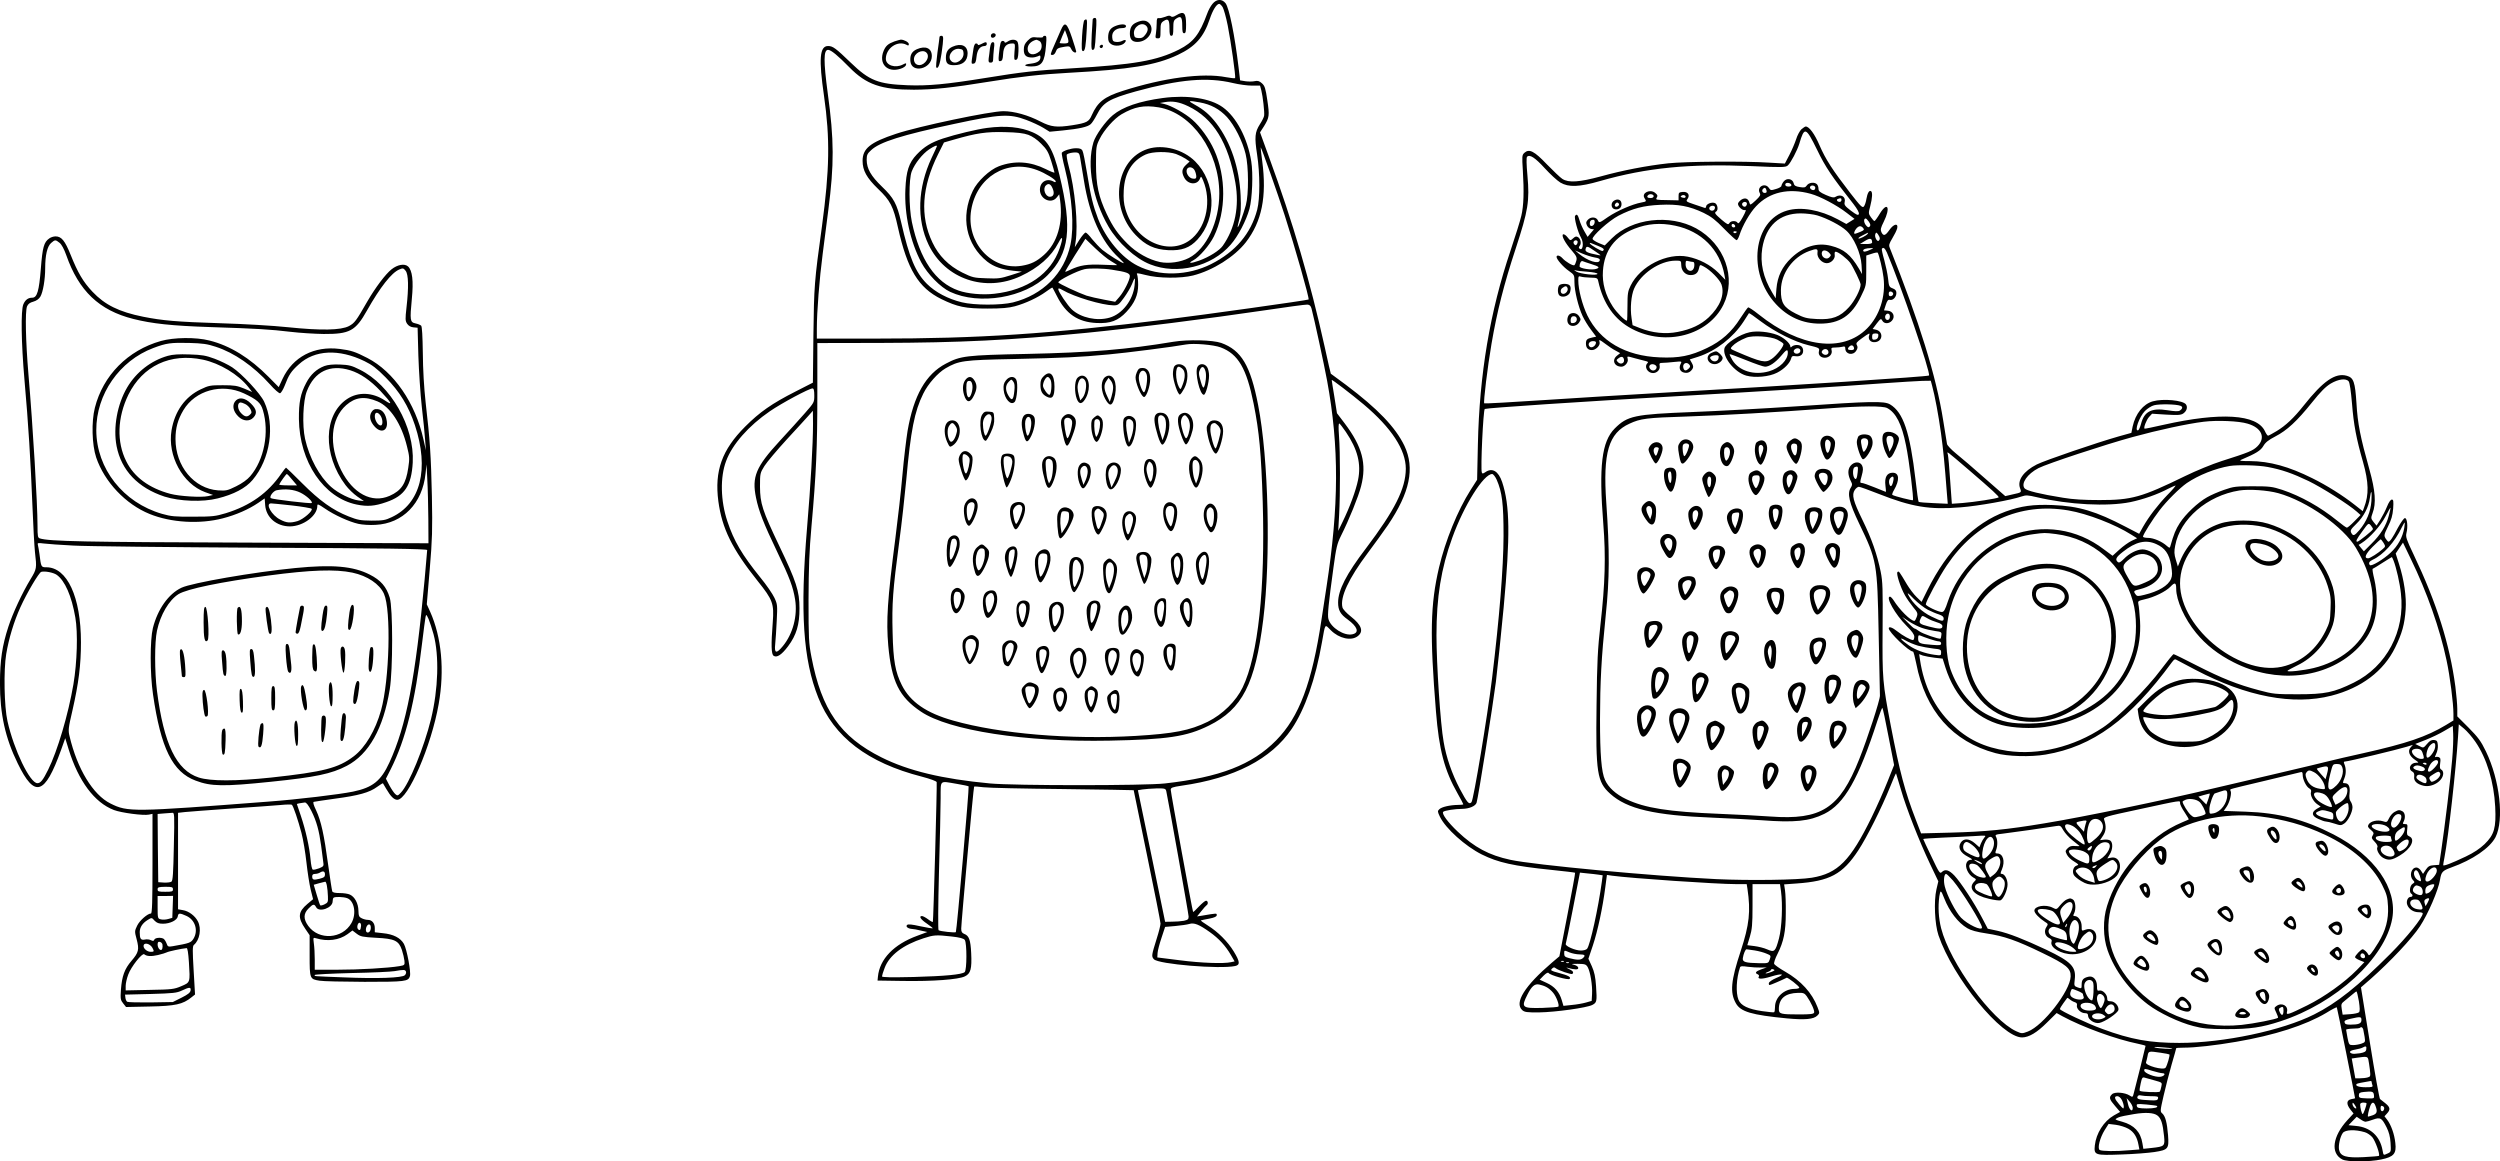 <?xml version="1.0" encoding="UTF-8"?>
<svg xmlns="http://www.w3.org/2000/svg" version="1.0" viewBox="0 0 1956.803 909.001" preserveAspectRatio="xMidYMid meet">
  <g transform="translate(-14.637,927.019) scale(0.1,-0.1)" fill="#000000" stroke="none">
    <path d="M9637 9240 c-14 -16 -33 -51 -42 -77 -60 -163 -108 -224 -221 -281 -173 -87 -350 -118 -844 -147 -274 -16 -382 -28 -670 -75 -309 -50 -449 -63 -610 -57 -231 9 -299 36 -445 177 -117 113 -140 130 -177 130 -66 0 -74 -100 -32 -390 48 -335 44 -576 -16 -1021 -60 -434 -62 -468 -67 -854 l-4 -370 -137 -70 c-185 -94 -279 -160 -393 -274 -182 -182 -241 -347 -210 -584 29 -214 107 -373 309 -626 117 -146 128 -176 117 -320 -14 -180 -12 -252 7 -264 25 -17 63 8 113 75 65 87 90 170 89 298 0 133 -25 209 -158 487 -133 279 -150 332 -151 464 0 104 1 107 35 162 19 30 99 125 176 209 78 84 155 169 172 188 l31 35 1 -101 c0 -158 -18 -480 -47 -819 -55 -656 -31 -1027 88 -1325 123 -309 386 -510 811 -619 68 -18 114 -35 116 -43 4 -20 -26 -1089 -30 -1094 -3 -2 -20 7 -38 21 -19 14 -40 25 -47 25 -27 0 -11 -26 38 -59 27 -19 48 -35 46 -37 -2 -2 -46 5 -97 16 -67 15 -96 18 -104 10 -13 -13 8 -29 39 -31 11 0 43 -6 70 -13 l50 -11 -78 -29 c-184 -67 -296 -183 -309 -321 l-3 -30 195 -3 c237 -4 439 11 489 36 45 22 55 57 49 182 -5 104 -17 136 -54 150 -19 8 -24 17 -24 42 1 53 96 1108 101 1111 2 2 36 0 74 -5 39 -5 319 -11 623 -14 303 -4 552 -8 552 -9 0 -2 47 -232 105 -512 58 -279 105 -519 105 -532 0 -13 -13 -65 -29 -115 -42 -135 -43 -141 -23 -164 34 -39 519 -79 637 -53 39 9 37 34 -12 114 -46 76 -124 154 -203 203 -34 21 -58 39 -54 40 5 2 35 8 67 14 40 8 57 16 57 27 0 16 3 16 -115 -4 l-39 -6 33 41 c18 23 37 44 42 47 14 9 11 35 -5 35 -7 0 -32 -21 -56 -46 -23 -25 -43 -44 -45 -42 -5 5 -175 934 -175 956 0 17 12 21 83 32 416 59 703 208 864 445 104 155 186 388 237 680 27 150 20 141 69 92 65 -65 160 -86 211 -46 48 37 30 87 -55 154 -33 26 -62 57 -65 71 -20 79 49 227 197 424 55 74 127 173 159 220 172 255 212 445 129 621 -70 145 -209 290 -458 477 -64 48 -117 87 -118 87 -1 0 -23 95 -48 210 -114 514 -247 971 -437 1489 l-69 190 31 48 c42 69 44 82 26 204 -14 94 -20 112 -42 132 -20 18 -33 22 -56 17 -16 -4 -49 -4 -72 -1 l-43 7 -12 102 c-30 250 -73 464 -102 502 -28 35 -70 34 -102 -5z m79 -25 c8 -13 27 -78 40 -144 24 -120 64 -401 58 -412 -2 -3 -34 0 -71 7 -184 36 -489 -5 -808 -107 -145 -46 -197 -87 -243 -190 -22 -52 -39 -61 -152 -79 -123 -19 -166 -14 -250 29 -96 50 -206 81 -290 81 -102 0 -663 -118 -840 -177 -202 -67 -262 -115 -262 -212 0 -75 32 -133 121 -219 96 -91 120 -138 156 -303 74 -329 160 -471 340 -560 125 -61 187 -74 360 -74 113 0 166 5 215 18 84 23 180 68 242 113 27 20 50 35 52 33 2 -2 17 -31 34 -64 71 -142 165 -206 312 -213 107 -5 168 17 233 87 64 69 92 132 92 211 0 36 -4 72 -8 81 -7 14 1 13 65 -3 101 -27 278 -28 373 -4 156 40 324 146 413 260 125 162 165 357 128 636 -8 58 -13 106 -12 107 4 4 135 -367 188 -532 78 -242 195 -652 187 -659 -6 -6 -826 -121 -1104 -155 -926 -115 -1474 -151 -2281 -151 l-464 0 0 78 c0 132 20 389 46 587 13 105 33 258 44 342 46 357 46 547 -5 916 -33 249 -33 337 3 337 23 0 77 -45 167 -137 133 -135 247 -175 505 -175 156 1 295 15 582 62 255 41 403 58 623 70 492 27 687 59 861 141 136 64 202 139 249 279 24 72 54 120 75 120 5 0 17 -11 26 -25z m82 -595 c46 -11 112 -20 147 -20 l64 0 10 -37 c12 -47 26 -171 22 -198 -1 -11 -16 -41 -33 -67 -40 -63 -43 -101 -22 -238 23 -150 23 -344 1 -430 -49 -188 -169 -330 -361 -427 -183 -92 -408 -98 -575 -13 -124 62 -249 211 -310 368 -40 105 -56 172 -86 356 -14 87 -30 167 -36 177 -7 14 -21 19 -50 19 -40 0 -102 -20 -112 -36 -2 -5 8 -59 24 -121 58 -229 74 -454 44 -598 -48 -225 -216 -393 -450 -452 -95 -23 -303 -23 -400 1 -108 26 -208 79 -273 144 -90 90 -139 206 -202 482 -33 145 -58 191 -150 279 -87 84 -119 140 -120 210 0 37 5 49 34 75 67 64 240 119 655 207 354 76 428 80 559 31 46 -17 106 -45 134 -62 l50 -31 103 10 c130 13 195 28 218 49 11 9 32 42 48 73 49 97 95 125 306 184 346 95 558 113 761 65z m-1197 -585 c4 -22 17 -101 29 -175 44 -277 136 -481 274 -608 25 -23 42 -42 38 -42 -14 0 -124 69 -168 105 -22 19 -58 57 -80 84 -21 28 -44 51 -50 51 -7 0 -29 -26 -49 -57 l-36 -58 6 40 c22 132 -4 417 -56 604 -11 41 -16 78 -12 82 11 10 44 17 73 16 20 -2 26 -9 31 -42z m242 -809 c26 -15 47 -29 47 -31 0 -1 -51 0 -114 3 -121 5 -177 -4 -249 -38 -22 -11 -42 -19 -43 -17 -2 2 33 60 77 131 l81 127 77 -74 c42 -40 97 -86 124 -101z m7 -67 c112 -17 140 -27 140 -50 0 -30 -45 -120 -82 -163 l-33 -38 -89 17 c-49 9 -109 23 -135 31 -59 20 -221 95 -221 104 0 16 146 90 205 103 38 9 150 7 215 -4z m177 -123 c-12 -114 -96 -224 -195 -252 -99 -29 -226 -1 -296 64 -34 32 -106 139 -106 158 0 10 9 8 33 -6 92 -54 310 -119 400 -120 34 0 41 5 81 60 24 33 52 80 62 105 9 25 19 45 22 45 3 0 2 -24 -1 -54z m1385 -181 c21 -79 100 -445 122 -565 95 -517 93 -979 -5 -1615 -11 -71 -28 -186 -39 -255 -74 -494 -175 -763 -355 -945 -188 -191 -441 -289 -870 -337 -156 -18 -1180 -18 -1370 0 -374 35 -639 99 -849 204 -322 161 -469 372 -548 785 -21 108 -23 146 -23 448 1 255 6 386 23 575 37 413 46 619 46 1035 l0 400 496 1 c621 2 1012 21 1610 79 338 33 977 114 1380 174 179 27 336 48 349 47 18 -1 27 -9 33 -31z m409 -751 c218 -184 329 -355 329 -503 -1 -155 -86 -324 -312 -623 -154 -202 -218 -327 -218 -424 0 -60 18 -92 74 -132 78 -57 94 -103 40 -116 -64 -17 -173 52 -190 120 -8 30 0 112 40 404 21 154 28 184 58 245 64 127 138 310 158 390 45 175 10 308 -129 492 l-60 79 -20 127 c-12 70 -21 130 -21 133 0 7 152 -109 251 -192z m-4301 71 c0 -54 -1 -56 -72 -137 -40 -46 -130 -145 -200 -221 -185 -201 -218 -279 -184 -443 21 -103 58 -199 166 -424 98 -204 124 -274 140 -373 20 -126 -17 -268 -96 -364 -51 -62 -68 -58 -60 15 3 31 9 114 12 183 6 120 6 129 -18 180 -14 30 -63 102 -111 160 -142 176 -206 284 -257 438 -54 160 -58 347 -10 473 48 130 177 276 342 389 93 64 308 179 334 179 10 0 14 -15 14 -55z m4161 -286 c92 -136 121 -250 95 -376 -17 -83 -64 -211 -121 -328 l-34 -70 7 125 c9 166 9 490 -1 618 -5 69 -4 101 3 97 6 -3 28 -33 51 -66z m-3047 -2754 c49 -8 91 -17 94 -20 6 -6 -93 -1133 -100 -1141 -7 -6 -122 6 -135 15 -5 3 -4 189 3 456 7 248 13 507 13 578 1 146 -12 135 125 112z m1641 -57 c17 -79 175 -962 175 -982 0 -21 -6 -26 -37 -33 -21 -4 -62 -7 -92 -7 l-55 -1 -106 515 -107 515 36 6 c20 3 69 7 108 8 68 1 73 -1 78 -21z m340 -1103 c72 -51 124 -108 166 -180 l29 -50 -28 -6 c-56 -13 -233 -7 -402 15 l-175 22 2 35 c1 18 15 72 31 119 l28 85 80 7 c43 4 93 11 109 16 38 12 77 -4 160 -63z m-2020 -35 c63 -7 94 -15 103 -27 17 -24 17 -237 -1 -252 -24 -19 -148 -31 -399 -38 -180 -4 -248 -3 -248 5 0 6 9 36 21 67 37 98 143 179 304 231 80 26 97 28 220 14z M9248 8503 c-184 -25 -313 -69 -391 -134 -58 -48 -135 -156 -152 -212 -54 -180 -7 -446 117 -659 73 -126 211 -252 327 -297 211 -84 481 -18 630 154 58 66 122 189 147 280 22 82 30 277 14 373 -29 180 -116 346 -223 423 -97 70 -276 98 -469 72z m198 -64 c197 -94 315 -285 370 -599 32 -186 -2 -356 -99 -494 -26 -37 -107 -88 -185 -116 -66 -24 -94 -22 -45 3 47 25 127 118 161 187 96 197 97 467 2 676 -39 87 -108 182 -172 238 -57 50 -163 109 -218 122 l-35 8 40 7 c60 10 112 1 181 -32z m90 30 c89 -16 156 -53 214 -115 59 -65 122 -189 146 -289 24 -96 25 -317 2 -400 -20 -73 -59 -178 -64 -173 -2 2 4 31 13 63 12 46 14 89 10 185 -10 216 -77 416 -190 565 -51 66 -95 105 -171 147 -56 30 -49 33 40 17z m-321 -39 c261 -43 475 -347 475 -675 0 -220 -101 -434 -238 -504 -64 -33 -157 -46 -225 -32 -90 19 -184 72 -256 144 -77 78 -112 128 -162 232 -64 136 -84 228 -84 390 0 133 1 143 28 197 34 70 114 160 172 194 102 59 175 73 290 54z M9132 8105 c-253 -79 -307 -454 -97 -674 78 -81 146 -113 256 -119 105 -5 168 18 228 83 154 167 145 449 -18 612 -94 94 -250 135 -369 98z m219 -40 c24 -9 58 -26 75 -37 l32 -22 -29 -27 c-32 -30 -36 -56 -14 -98 29 -57 104 -62 124 -8 8 20 10 19 25 -17 64 -154 28 -348 -84 -449 -169 -152 -450 -31 -525 227 -13 43 -16 83 -13 145 7 139 65 233 172 282 52 24 176 25 237 4z m147 -130 c7 -14 12 -35 12 -46 0 -16 -6 -20 -27 -17 -31 3 -57 45 -47 72 10 26 49 20 62 -9z M7873 8269 c-78 -10 -245 -50 -346 -83 -93 -31 -147 -64 -205 -125 -62 -65 -83 -130 -89 -273 -9 -194 38 -409 125 -573 49 -91 149 -193 225 -229 229 -107 585 -47 762 129 172 171 196 366 94 785 -50 209 -97 284 -208 334 -95 42 -214 54 -358 35z m322 -54 c32 -12 69 -37 101 -70 44 -44 56 -64 78 -134 14 -45 26 -86 26 -91 0 -4 -30 7 -67 26 -122 61 -245 69 -368 23 -72 -27 -169 -118 -204 -192 -98 -204 -54 -421 112 -554 51 -40 114 -62 205 -72 l67 -7 -87 -28 c-78 -25 -99 -28 -192 -24 -98 3 -108 6 -188 45 -106 53 -184 131 -233 235 -99 207 -84 434 44 691 l46 92 80 23 c173 50 252 62 395 58 99 -2 148 -8 185 -21z m-715 -89 c0 -2 -18 -42 -41 -90 -111 -237 -119 -484 -24 -682 129 -268 443 -375 721 -245 139 65 239 153 295 261 34 66 39 41 9 -45 -68 -197 -252 -325 -510 -354 -94 -11 -211 0 -281 25 -181 63 -303 243 -365 536 -24 115 -25 336 -1 397 24 62 84 137 136 172 40 26 61 35 61 25z m784 -187 c62 -23 146 -74 146 -89 0 -7 -6 -8 -19 0 -53 28 -105 -5 -105 -65 0 -74 89 -115 132 -60 l19 24 7 -46 c24 -178 -21 -334 -126 -428 -58 -52 -102 -73 -174 -85 -237 -39 -438 183 -396 436 43 259 279 402 516 313z m122 -145 c16 -38 7 -64 -22 -64 -35 0 -58 62 -32 88 21 21 39 13 54 -24z M9330 6595 c-367 -61 -644 -84 -1145 -95 -479 -10 -520 -15 -635 -76 -157 -82 -252 -249 -300 -527 -10 -63 -29 -217 -40 -343 -11 -126 -36 -348 -55 -494 -63 -485 -73 -648 -56 -843 26 -282 85 -402 256 -517 220 -148 814 -240 1475 -227 454 9 604 31 779 118 261 129 362 325 425 829 60 480 42 1263 -40 1680 -60 309 -131 429 -289 486 -66 23 -259 28 -375 9z m371 -44 c137 -52 202 -163 258 -441 44 -221 59 -386 71 -770 20 -677 -36 -1199 -157 -1450 -51 -107 -158 -212 -273 -269 -141 -69 -266 -93 -565 -111 -509 -30 -1061 16 -1428 120 -210 59 -336 146 -402 278 -51 102 -67 190 -72 410 -6 226 1 329 52 712 19 140 43 359 55 485 35 387 64 534 133 674 37 76 113 162 174 198 104 60 136 65 533 73 400 9 506 14 745 36 134 12 516 61 605 78 59 11 216 -2 271 -23z M9339 6404 c-7 -9 -12 -37 -12 -62 1 -53 40 -165 55 -160 6 2 21 24 34 48 31 58 33 141 4 170 -24 24 -63 26 -81 4z m63 -21 c23 -20 23 -69 1 -124 -16 -41 -16 -41 -29 -18 -28 52 -30 159 -2 159 6 0 20 -7 30 -17z M9519 6398 c-22 -42 18 -218 50 -218 15 0 41 96 41 150 0 25 -7 55 -16 68 -20 29 -60 29 -75 0z m63 -34 c9 -30 2 -98 -12 -124 -6 -10 -13 3 -24 40 -19 63 -19 75 -5 101 14 27 31 20 41 -17z M9044 6355 c-12 -29 -12 -44 -3 -78 16 -60 48 -119 62 -114 19 6 46 87 46 137 1 58 -20 90 -60 90 -25 0 -33 -6 -45 -35z m78 -17 c10 -30 -7 -138 -22 -138 -13 0 -40 77 -40 113 0 59 45 77 62 25z M8315 6325 c-19 -18 -25 -35 -25 -65 0 -52 13 -76 50 -95 43 -22 60 -1 60 78 0 98 -35 132 -85 82z m56 -32 c11 -30 3 -113 -11 -113 -14 0 -50 51 -50 71 0 28 22 69 37 69 7 0 18 -12 24 -27z M8576 6308 c-19 -27 -20 -108 -2 -158 18 -50 45 -46 74 10 39 79 22 170 -33 170 -13 0 -31 -10 -39 -22z m65 -19 c15 -28 3 -102 -20 -131 l-19 -22 -11 39 c-13 49 -14 76 -1 109 12 31 35 34 51 5z M8786 6308 c-25 -35 -20 -103 11 -160 32 -58 52 -59 69 -3 29 96 10 185 -41 185 -13 0 -31 -10 -39 -22z m73 -72 c0 -17 -6 -49 -13 -71 l-13 -40 -21 45 c-26 55 -27 88 -5 119 l16 24 19 -23 c10 -12 18 -36 17 -54z M7707 6302 c-24 -27 -30 -71 -15 -122 19 -64 48 -67 77 -7 24 49 26 78 10 110 -22 41 -47 47 -72 19z m51 -51 c4 -34 -14 -91 -28 -91 -12 0 -20 28 -20 74 0 47 6 58 30 54 9 -2 16 -16 18 -37z M8020 6293 c-17 -22 -21 -38 -18 -74 7 -72 56 -126 86 -95 19 19 28 145 13 174 -16 31 -55 28 -81 -5z m66 -82 c-7 -72 -19 -83 -45 -40 -27 44 -27 83 1 111 21 21 21 21 35 2 11 -13 13 -35 9 -73z M7834 6025 c-30 -46 -9 -205 28 -205 5 0 23 29 39 64 23 50 29 76 27 113 -3 48 -3 48 -40 51 -30 3 -40 -1 -54 -23z m74 -26 c3 -28 -35 -139 -47 -139 -10 0 -21 50 -21 94 0 64 61 104 68 45z M9189 6019 c-13 -25 -7 -70 21 -163 12 -39 26 -66 34 -66 17 0 45 66 53 125 10 79 -15 125 -67 125 -20 0 -33 -7 -41 -21z m71 -15 c17 -20 17 -88 0 -139 l-14 -40 -17 55 c-18 57 -24 122 -12 133 11 12 30 8 43 -9z M9384 6026 c-14 -11 -19 -25 -17 -58 2 -49 44 -170 61 -176 12 -4 39 52 53 111 22 92 -37 167 -97 123z m60 -28 c9 -12 16 -39 16 -59 0 -40 -18 -99 -30 -99 -12 0 -40 88 -40 125 0 29 15 55 31 55 5 0 15 -10 23 -22z M8161 6017 c-20 -25 -23 -72 -7 -131 20 -79 30 -87 55 -45 30 50 47 133 33 164 -13 28 -61 35 -81 12z m57 -48 c4 -35 -16 -109 -28 -109 -9 0 -20 52 -20 94 0 61 43 74 48 15z M8470 6010 c-24 -24 -25 -49 -4 -143 25 -111 35 -112 74 -9 33 86 36 126 11 151 -26 26 -55 27 -81 1z m68 -40 c5 -33 -29 -145 -39 -128 -12 22 -27 119 -22 140 8 30 57 21 61 -12z M8709 6001 c-18 -15 -22 -27 -21 -68 1 -59 26 -127 44 -121 19 7 47 86 47 134 1 27 -5 46 -17 57 -23 21 -25 21 -53 -2z m45 -27 c8 -20 -2 -81 -17 -109 -10 -19 -11 -19 -18 5 -9 33 -11 105 -2 113 12 12 31 7 37 -9z M8955 6006 c-16 -11 -19 -25 -17 -72 3 -78 24 -159 43 -159 37 0 77 180 47 216 -19 25 -51 31 -73 15z m55 -31 c15 -18 8 -86 -13 -137 l-14 -33 -11 53 c-13 59 -15 115 -5 125 11 12 30 8 43 -8z M7556 5958 c-22 -31 -20 -94 4 -147 19 -41 21 -43 42 -29 77 51 75 198 -2 198 -18 0 -34 -8 -44 -22z m70 -23 c14 -22 15 -32 5 -64 -14 -48 -38 -72 -51 -51 -19 31 -22 90 -6 115 21 32 31 31 52 0z M9604 5954 c-15 -22 -16 -34 -6 -84 13 -74 47 -150 65 -150 19 0 57 117 57 175 0 54 -26 85 -70 85 -21 0 -35 -8 -46 -26z m76 -14 c11 -11 20 -30 20 -42 0 -30 -31 -138 -39 -138 -12 0 -41 105 -41 148 0 36 8 49 33 51 4 1 16 -8 27 -19z M7666 5718 c-9 -12 -16 -32 -16 -43 0 -37 43 -165 55 -165 18 0 46 74 52 136 5 43 2 55 -16 73 -27 27 -56 27 -75 -1z m69 -37 c6 -21 -13 -108 -26 -116 -18 -12 -40 131 -23 148 10 10 42 -11 49 -32z M7992 5708 c-7 -7 -12 -32 -12 -57 1 -56 34 -196 46 -196 5 0 20 27 33 60 28 72 39 168 21 190 -15 18 -71 20 -88 3z m66 -20 c7 -7 12 -21 12 -32 0 -33 -32 -138 -40 -129 -20 22 -38 152 -23 166 10 11 38 8 51 -5z M8314 5675 c-18 -28 -14 -78 13 -173 20 -72 41 -67 71 18 26 76 25 146 -4 167 -28 21 -62 16 -80 -12z m66 -10 c15 -19 8 -121 -10 -156 l-13 -23 -9 24 c-12 33 -22 135 -15 154 8 20 31 20 47 1z M9476 5685 c-34 -34 -29 -131 10 -207 20 -39 34 -32 55 28 27 75 24 139 -6 169 -28 29 -38 31 -59 10z m55 -42 c10 -28 4 -88 -13 -133 l-10 -25 -13 35 c-14 37 -20 132 -8 143 14 15 34 6 44 -20z M9113 5660 c-7 -11 -13 -40 -13 -66 0 -51 37 -147 54 -141 17 6 45 87 45 132 1 22 -5 51 -12 65 -16 32 -57 38 -74 10z m61 -68 c0 -46 -12 -92 -23 -92 -9 0 -31 68 -31 99 0 12 5 32 11 43 10 19 12 19 27 4 10 -9 16 -32 16 -54z M8594 5625 c-19 -29 -15 -105 8 -153 18 -36 29 -33 57 18 31 55 34 126 7 146 -29 21 -54 17 -72 -11z m66 -47 c0 -16 -7 -45 -16 -66 l-17 -37 -13 40 c-17 55 -17 81 2 100 22 21 44 3 44 -37z M8820 5630 c-35 -35 -18 -190 21 -190 32 0 79 89 79 151 0 55 -60 79 -100 39z m70 -20 c12 -23 5 -60 -23 -115 l-21 -40 -12 40 c-17 55 -17 87 2 113 19 27 40 28 54 2z M7711 5344 c-15 -19 -21 -40 -20 -73 1 -57 21 -116 40 -116 18 0 61 89 67 141 8 69 -47 99 -87 48z m62 -18 c10 -25 -29 -140 -44 -131 -14 9 -22 95 -10 121 12 26 46 32 54 10z M8064 5315 c-20 -30 -15 -97 11 -158 19 -47 30 -41 68 37 29 58 35 114 15 134 -22 22 -76 15 -94 -13z m84 -22 c3 -24 -36 -123 -48 -123 -11 0 -30 89 -23 109 17 46 65 56 71 14z M9267 5322 c-24 -27 -21 -107 6 -162 31 -63 50 -63 70 1 25 76 23 144 -5 163 -29 21 -51 20 -71 -2z m69 -38 c7 -29 -13 -134 -26 -134 -4 0 -15 18 -24 40 -28 69 -19 120 20 120 17 0 25 -7 30 -26z M9584 5304 c-23 -34 -21 -102 5 -152 11 -22 25 -43 30 -46 32 -20 71 108 51 169 -19 57 -59 71 -86 29z m56 -19 c15 -18 9 -120 -8 -137 -9 -9 -15 -2 -27 25 -18 44 -20 98 -3 115 16 16 23 15 38 -3z M8702 5298 c-26 -26 -2 -179 33 -208 12 -10 19 -2 45 51 36 77 38 120 8 149 -24 22 -68 26 -86 8z m69 -29 c21 -21 21 -28 -8 -108 -18 -51 -27 -43 -45 43 -8 43 -8 59 2 71 17 20 26 19 51 -6z M8446 5284 c-9 -8 -19 -27 -22 -41 -8 -31 2 -157 13 -178 8 -13 12 -12 30 7 31 33 83 136 83 164 0 51 -69 83 -104 48z m68 -59 c0 -26 -10 -56 -29 -85 l-29 -45 -7 45 c-7 42 -3 104 8 123 3 5 17 7 31 5 24 -3 27 -7 26 -43z M8946 5248 c-9 -13 -16 -43 -16 -68 0 -55 27 -140 44 -140 15 0 56 97 63 150 4 30 1 45 -12 60 -24 26 -60 25 -79 -2z m64 -18 c8 -16 7 -34 -4 -73 -24 -79 -32 -87 -45 -41 -15 55 -14 100 5 118 21 21 31 20 44 -4z M7573 5054 c-27 -42 -19 -231 10 -221 18 6 65 107 73 155 4 26 2 53 -5 68 -15 33 -55 32 -78 -2z m62 -53 c-9 -49 -35 -111 -47 -111 -17 0 -5 149 12 160 25 15 42 -9 35 -49z M7795 4987 c-33 -28 -43 -93 -25 -166 13 -56 24 -68 44 -52 23 19 65 106 72 148 5 36 3 45 -19 67 -32 32 -39 32 -72 3z m60 -62 c-1 -56 -41 -140 -55 -114 -33 61 -11 173 32 167 21 -3 23 -9 23 -53z M8053 4988 c-30 -14 -47 -60 -39 -105 11 -63 37 -134 47 -128 15 10 49 135 49 181 0 50 -20 68 -57 52z m33 -67 c-4 -27 -12 -64 -18 -83 -12 -33 -12 -33 -19 -8 -12 41 -10 115 3 128 7 7 18 12 26 12 12 0 13 -10 8 -49z M8283 4955 c-12 -9 -27 -31 -32 -51 -16 -58 15 -200 42 -192 22 7 70 118 75 172 6 76 -32 108 -85 71z m61 -63 c-1 -47 -43 -147 -56 -134 -5 5 -11 38 -14 73 -8 81 5 112 44 107 25 -3 27 -7 26 -46z M9052 4938 c-7 -7 -12 -23 -12 -37 0 -36 51 -201 62 -201 14 0 39 68 51 136 9 53 8 66 -6 88 -13 19 -26 26 -50 26 -18 0 -38 -5 -45 -12z m66 -20 c15 -15 14 -93 -2 -138 l-13 -35 -11 35 c-19 59 -31 122 -25 136 6 17 35 18 51 2z M9333 4924 c-23 -23 -25 -31 -20 -87 5 -70 34 -150 51 -144 33 10 58 170 35 221 -17 36 -37 39 -66 10z m50 -43 c9 -38 -10 -148 -24 -134 -18 18 -33 122 -20 149 15 33 33 26 44 -15z M9533 4928 c-29 -32 -33 -70 -17 -146 15 -72 36 -104 55 -85 16 16 39 120 39 179 0 74 -35 98 -77 52z m57 -43 c0 -41 -19 -137 -30 -148 -9 -10 -30 70 -30 117 0 37 32 82 50 71 6 -4 10 -21 10 -40z M8528 4888 c-29 -52 -8 -253 27 -253 6 0 23 26 39 59 37 72 46 154 22 191 -22 33 -70 34 -88 3z m68 -23 c20 -30 14 -80 -17 -152 -18 -41 -22 -45 -29 -28 -12 29 -12 163 0 186 14 26 26 24 46 -6z M8799 4879 c-19 -19 -21 -30 -17 -103 6 -98 30 -165 53 -146 20 17 55 132 55 182 0 28 -7 46 -25 63 -30 30 -39 31 -66 4z m62 -36 c11 -29 3 -88 -22 -148 l-12 -30 -13 40 c-16 50 -17 120 -4 146 15 27 39 24 51 -8z M7605 4650 c-34 -38 -14 -180 26 -180 21 0 54 56 64 111 5 27 2 41 -15 62 -25 32 -50 34 -75 7z m63 -46 c4 -41 -24 -112 -39 -97 -14 14 -23 77 -15 108 5 20 12 26 29 23 17 -2 23 -11 25 -34z M7860 4630 c-23 -23 -27 -90 -10 -152 15 -51 29 -57 57 -22 44 55 59 144 30 182 -14 18 -55 14 -77 -8z m68 -42 c4 -42 -34 -126 -49 -111 -5 5 -12 33 -16 61 -5 42 -2 56 12 73 28 30 49 20 53 -23z M9202 4567 c-27 -29 -29 -92 -4 -157 36 -93 75 -41 76 100 1 73 0 75 -24 78 -17 2 -33 -5 -48 -21z m56 -30 c2 -15 -2 -53 -8 -84 -11 -51 -14 -55 -26 -39 -23 32 -28 103 -10 132 21 31 40 27 44 -9z M9400 4563 c-17 -21 -21 -37 -17 -66 6 -44 47 -129 64 -135 20 -6 33 42 33 116 0 103 -36 141 -80 85z m54 -25 c8 -33 7 -111 -2 -126 -12 -18 -42 51 -42 97 0 21 3 41 7 44 13 14 31 6 37 -15z M8117 4552 c-33 -36 -7 -192 32 -192 31 0 72 151 52 189 -15 27 -62 28 -84 3z m61 -36 c4 -34 -17 -116 -29 -116 -10 0 -29 66 -29 101 0 53 52 66 58 15z M8676 4554 c-9 -8 -19 -27 -22 -40 -11 -44 16 -184 35 -184 16 0 71 147 71 190 0 14 -5 31 -12 38 -17 17 -54 15 -72 -4z m57 -18 c11 -28 -28 -150 -44 -140 -14 8 -11 128 3 142 16 16 35 15 41 -2z M8374 4539 c-15 -17 -19 -35 -18 -83 2 -67 27 -140 45 -134 7 2 26 28 42 56 32 58 41 138 18 166 -19 23 -64 20 -87 -5z m64 -11 c19 -19 14 -77 -9 -126 -27 -55 -40 -44 -46 40 -4 52 -2 67 11 81 21 20 28 21 44 5z M8921 4504 c-16 -21 -21 -41 -21 -90 0 -125 35 -148 83 -54 22 43 27 65 24 97 -8 74 -48 96 -86 47z m57 -59 c2 -38 -3 -59 -20 -85 l-22 -35 -7 25 c-19 67 -1 154 30 148 12 -2 17 -17 19 -53z M7706 4279 c-21 -17 -26 -29 -26 -65 0 -57 37 -146 58 -142 22 4 63 89 69 142 4 35 1 48 -16 65 -27 27 -51 27 -85 0z m74 -29 c12 -23 5 -59 -23 -115 l-20 -40 -13 30 c-35 81 -26 145 20 145 15 0 30 -8 36 -20z M8009 4239 c-19 -19 -21 -30 -16 -92 3 -52 9 -74 22 -83 10 -8 22 -11 27 -7 15 9 68 126 68 150 0 50 -63 70 -101 32z m69 -16 c14 -25 -25 -133 -47 -133 -5 0 -12 23 -16 50 -5 39 -3 56 9 75 19 29 41 32 54 8z M9293 4229 c-49 -18 -54 -89 -13 -170 36 -70 62 -41 68 76 4 74 2 84 -14 93 -11 5 -28 6 -41 1z m35 -43 c6 -28 -8 -126 -18 -126 -21 0 -41 113 -26 139 11 18 40 9 44 -13z M8292 4209 c-37 -14 -46 -54 -28 -129 25 -101 42 -104 75 -14 40 105 19 167 -47 143z m46 -42 c5 -26 -29 -130 -40 -119 -11 11 -22 106 -14 127 8 22 50 16 54 -8z M8550 4180 c-38 -38 -38 -91 -1 -176 12 -26 27 -44 36 -44 22 0 65 95 65 143 0 83 -53 124 -100 77z m73 -78 c-1 -42 -24 -112 -38 -112 -11 0 -36 78 -38 114 -1 29 4 43 23 58 21 17 25 17 39 4 9 -10 15 -33 14 -64z M8818 4189 c-28 -16 -31 -67 -8 -142 26 -84 44 -86 76 -7 25 60 31 129 12 148 -14 14 -56 15 -80 1z m62 -24 c14 -17 9 -55 -16 -112 l-16 -38 -14 30 c-35 78 2 174 46 120z M9006 4168 c-31 -44 -8 -166 35 -189 17 -9 22 -5 36 28 9 21 18 61 21 89 4 43 1 55 -17 73 -27 27 -56 27 -75 -1z m64 -23 c15 -18 6 -93 -15 -121 -13 -18 -15 -17 -29 18 -9 21 -16 50 -16 66 0 46 35 68 60 37z M8164 3905 c-21 -21 -24 -32 -19 -58 9 -43 47 -120 60 -120 15 -1 54 61 66 105 13 49 6 72 -27 86 -37 17 -52 15 -80 -13z m84 -37 c4 -31 -36 -114 -48 -102 -15 15 -34 100 -27 118 5 13 16 16 39 14 27 -2 34 -8 36 -30z M8659 3881 c-19 -15 -24 -28 -23 -64 1 -46 30 -118 51 -124 15 -5 53 97 53 142 0 24 -7 39 -22 49 -28 20 -31 20 -59 -3z m56 -31 c6 -19 -8 -84 -24 -108 -6 -10 -11 -5 -20 19 -12 35 -15 92 -4 102 13 14 42 6 48 -13z M8412 3874 c-27 -19 -29 -69 -6 -131 22 -58 48 -58 74 0 24 51 25 95 4 125 -18 26 -41 28 -72 6z m61 -35 c7 -25 -14 -100 -28 -101 -16 0 -38 69 -31 97 8 32 51 36 59 4z M8834 3844 c-22 -21 -25 -31 -19 -62 9 -52 37 -97 60 -97 23 0 32 31 34 111 2 76 -29 95 -75 48z m55 -41 c-1 -21 -4 -51 -8 -67 -5 -26 -8 -27 -19 -13 -16 18 -27 80 -19 102 4 8 16 15 27 15 17 0 20 -6 19 -37z M9354 9151 c-22 -14 -35 -16 -42 -9 -8 8 -21 7 -44 -3 -18 -7 -41 -12 -50 -11 -15 3 -18 -4 -18 -40 0 -24 -3 -60 -6 -80 -6 -34 -4 -38 15 -38 19 0 21 5 21 60 0 52 3 62 25 76 35 23 45 10 45 -57 0 -46 3 -59 15 -59 12 0 15 13 15 60 0 52 3 62 25 76 35 23 45 10 45 -57 0 -46 3 -59 15 -59 12 0 15 14 15 68 0 93 -17 109 -76 73z M8699 9118 c-13 -189 -13 -238 -2 -238 18 0 20 7 27 133 7 103 6 117 -8 117 -9 0 -16 -6 -17 -12z M8634 9112 c-6 -4 -14 -58 -18 -124 -5 -99 -4 -118 8 -118 15 0 22 38 29 178 4 71 2 79 -19 64z M9043 9095 c-38 -16 -53 -42 -53 -89 0 -49 24 -69 74 -63 78 11 124 99 76 147 -23 23 -52 25 -97 5z m75 -27 c18 -18 15 -42 -9 -72 -16 -21 -28 -26 -53 -24 -27 3 -31 7 -34 35 -5 54 61 96 96 61z M8450 9035 c-11 -25 -33 -77 -50 -115 -35 -79 -35 -80 -15 -80 9 0 20 11 25 25 10 27 15 30 73 40 33 5 38 3 49 -20 10 -23 38 -36 38 -17 0 4 -15 53 -33 107 -40 119 -57 130 -87 60z m59 -87 c1 -14 -7 -18 -34 -18 -19 0 -35 2 -35 4 0 2 10 26 21 53 l21 48 13 -35 c8 -19 14 -43 14 -52z M8873 9065 c-38 -16 -53 -42 -53 -89 0 -27 6 -40 25 -52 29 -19 85 -13 105 12 17 20 6 28 -20 14 -11 -6 -33 -10 -48 -8 -22 2 -28 9 -30 35 -2 22 3 38 17 52 13 13 34 21 56 21 24 0 35 5 35 15 0 19 -43 19 -87 0z M7905 9000 c-3 -5 -4 -14 0 -20 8 -13 35 -1 35 16 0 16 -26 19 -35 4z M7500 8980 c0 -5 -7 -59 -16 -121 -8 -61 -13 -114 -9 -117 14 -15 29 25 41 110 17 122 17 138 -1 138 -8 0 -15 -4 -15 -10z M8310 8981 c0 -5 -20 -6 -45 -4 -39 5 -47 2 -75 -25 -23 -24 -30 -39 -30 -71 0 -44 18 -61 65 -61 14 0 35 5 46 10 16 9 19 7 19 -8 0 -28 -24 -44 -75 -50 -60 -6 -58 -22 3 -22 84 0 105 31 116 168 5 60 4 72 -9 72 -8 0 -15 -4 -15 -9z m-29 -31 c24 -13 25 -61 2 -82 -45 -38 -93 -27 -93 21 0 32 27 60 68 70 2 1 12 -4 23 -9z M7147 8946 c-49 -18 -67 -34 -84 -73 -42 -101 28 -175 132 -141 23 7 41 20 43 30 3 16 1 16 -25 3 -60 -31 -133 -6 -133 45 0 83 92 146 161 110 15 -9 19 -7 19 5 0 15 -38 35 -63 35 -7 -1 -29 -7 -50 -14z M8032 8944 c-12 -8 -22 -10 -22 -5 0 6 -7 11 -15 11 -16 0 -21 -17 -30 -103 -5 -52 -3 -58 12 -55 14 2 19 15 21 55 3 58 25 83 71 83 23 0 24 -1 18 -66 -4 -57 -3 -65 12 -62 12 3 17 17 19 66 2 39 -2 69 -9 78 -15 18 -49 18 -77 -2z M7828 8926 c-16 -8 -28 -11 -28 -5 0 5 -6 9 -14 9 -9 0 -16 -15 -20 -40 -3 -22 -9 -58 -12 -81 -5 -36 -4 -40 12 -37 15 2 20 15 24 55 6 54 27 82 63 83 9 0 17 7 17 15 0 19 -8 19 -42 1z M7895 8893 c-3 -27 -7 -63 -10 -80 -3 -27 0 -33 16 -33 14 0 19 7 19 28 0 15 3 51 6 80 6 43 4 52 -9 52 -11 0 -17 -13 -22 -47z M7603 8905 c-37 -16 -53 -42 -53 -87 0 -44 15 -58 63 -58 69 0 106 32 107 92 0 60 -49 83 -117 53z m85 -49 c6 -52 -62 -98 -96 -64 -35 35 7 101 61 96 27 -3 33 -8 35 -32z M8755 8911 c-6 -11 9 -23 19 -14 9 9 7 23 -3 23 -6 0 -12 -4 -16 -9z M7323 8885 c-39 -17 -55 -45 -51 -93 8 -99 168 -63 168 39 0 62 -48 84 -117 54z m75 -27 c18 -18 14 -49 -10 -75 -37 -39 -88 -25 -88 24 0 47 67 82 98 51z M14246 8258 c-13 -13 -32 -48 -41 -78 -10 -30 -33 -85 -53 -123 l-35 -67 -121 7 c-194 13 -658 9 -791 -5 -171 -19 -357 -55 -527 -102 -170 -46 -254 -52 -303 -20 -16 10 -70 62 -120 113 -100 105 -139 125 -177 91 -19 -18 -19 -26 -12 -139 10 -162 7 -275 -12 -354 -8 -36 -46 -158 -84 -271 -162 -481 -244 -968 -256 -1520 l-6 -275 -51 -80 c-102 -161 -197 -395 -247 -606 -68 -290 -73 -524 -24 -1129 24 -299 66 -460 170 -642 24 -42 44 -80 44 -83 0 -3 -19 -5 -42 -5 -64 -1 -128 -16 -146 -34 -15 -14 -14 -19 5 -59 45 -92 198 -230 328 -295 127 -63 246 -90 548 -121 98 -10 180 -20 182 -22 2 -2 -25 -150 -60 -329 l-63 -325 -59 -50 c-214 -183 -295 -314 -232 -371 18 -16 36 -19 133 -18 129 2 371 36 415 58 36 19 38 26 30 147 -5 73 -13 111 -33 156 l-27 59 35 104 c38 114 77 297 97 453 l13 99 40 -6 c145 -20 821 -66 971 -66 l83 0 6 -37 c26 -176 15 -280 -53 -487 -77 -233 -85 -324 -38 -408 37 -67 122 -92 401 -119 140 -13 208 -7 237 22 19 19 19 20 1 67 -42 110 -129 206 -253 277 -44 25 -83 53 -86 61 -3 8 8 43 26 77 49 98 65 175 65 322 1 72 -2 151 -6 176 l-7 47 97 7 c260 18 361 72 484 260 66 100 183 333 249 497 23 59 44 106 46 105 1 -2 18 -58 38 -126 42 -147 142 -401 229 -585 l64 -134 -15 -64 c-21 -91 -13 -272 16 -358 113 -333 496 -801 655 -800 54 1 116 38 194 116 l76 75 45 -25 c159 -86 421 -181 594 -216 31 -6 57 -14 57 -16 0 -5 -71 -291 -91 -366 -9 -37 -10 -38 -33 -23 -38 25 -119 31 -139 10 -25 -24 -21 -39 24 -91 l40 -47 -50 -28 c-78 -45 -138 -140 -148 -234 -8 -77 0 -79 212 -71 93 3 208 12 254 19 109 17 115 25 107 132 -8 100 -21 147 -44 169 -19 16 -18 20 9 139 15 67 44 177 63 245 20 68 36 125 36 128 0 2 27 4 59 4 89 0 250 18 411 46 299 51 543 130 704 226 43 27 81 46 83 44 3 -2 142 -697 143 -712 0 -1 -13 -4 -30 -7 -38 -8 -40 -39 -6 -82 l24 -30 -48 -52 c-117 -128 -134 -259 -40 -308 38 -20 211 -20 305 0 98 20 120 46 110 129 -7 69 -34 143 -64 182 l-21 27 20 22 c28 30 25 49 -12 79 -18 15 -37 30 -43 34 -5 5 -41 203 -79 441 l-70 433 75 65 c155 137 325 318 387 413 62 94 144 283 157 365 10 61 19 70 87 95 169 60 303 153 347 237 69 136 34 447 -75 672 -39 81 -61 110 -135 185 l-89 89 0 58 c0 32 -7 111 -15 175 -44 330 -145 652 -327 1034 -57 119 -63 139 -56 168 13 50 6 117 -12 117 -8 0 -32 -34 -55 -76 -40 -77 -62 -109 -74 -109 -3 0 -13 11 -22 25 -14 24 -13 30 19 95 26 52 36 86 40 139 4 59 2 71 -10 71 -10 0 -25 -22 -38 -55 -12 -30 -36 -76 -52 -102 l-30 -47 -23 28 c-22 28 -22 31 -8 70 29 76 22 175 -25 342 -71 253 -92 359 -101 516 -11 169 -22 202 -76 217 -90 25 -184 -40 -338 -234 -75 -95 -141 -157 -211 -199 -33 -20 -63 -36 -67 -36 -5 0 -16 16 -25 36 -63 132 -345 150 -794 49 -80 -18 -146 -32 -148 -30 -9 7 15 69 35 91 l24 26 110 -7 c90 -5 114 -4 133 8 28 19 38 50 22 72 -23 32 -178 47 -259 24 -75 -21 -136 -97 -158 -197 l-10 -50 -97 -27 c-176 -50 -576 -187 -643 -220 -104 -53 -155 -124 -131 -187 12 -33 13 -32 -60 -48 l-56 -13 -159 139 c-87 77 -188 164 -226 194 -37 30 -69 64 -71 75 -2 11 -16 94 -30 185 -54 343 -187 774 -418 1350 -9 21 -5 33 20 75 17 28 34 62 38 78 10 43 -27 36 -61 -13 -32 -46 -47 -50 -63 -16 -8 19 -5 33 19 81 54 108 31 162 -29 66 -20 -34 -40 -61 -44 -61 -4 0 -16 13 -27 29 -20 28 -21 32 -6 87 17 66 19 110 6 118 -14 9 -28 -15 -36 -61 -3 -22 -12 -49 -19 -58 -11 -15 -24 -3 -107 104 -139 180 -194 265 -241 374 -38 89 -81 147 -108 147 -5 0 -20 -10 -34 -22z m123 -160 c66 -137 115 -209 285 -425 30 -39 46 -68 42 -78 -5 -13 -16 -8 -62 26 -47 36 -54 46 -49 67 11 43 -31 67 -73 41 -13 -8 -30 -4 -74 15 -47 21 -58 30 -58 49 0 13 -5 28 -12 35 -19 19 -64 14 -79 -9 -12 -17 -20 -19 -56 -13 -32 5 -43 11 -47 30 -9 35 -54 44 -78 14 -10 -12 -18 -28 -18 -35 0 -6 -19 -18 -42 -24 -39 -12 -43 -12 -56 8 -30 45 -97 9 -72 -39 9 -16 4 -25 -32 -59 -40 -37 -43 -38 -48 -19 -9 35 -34 44 -64 25 -14 -10 -26 -24 -26 -32 0 -23 37 -55 55 -49 11 5 6 -12 -17 -54 -24 -44 -35 -56 -41 -46 -11 19 -54 18 -65 -3 -8 -14 -16 -10 -61 28 -53 46 -58 54 -41 64 17 11 11 54 -9 65 -24 12 -71 -6 -71 -28 0 -9 -6 -12 -17 -7 -10 3 -46 16 -80 27 -59 20 -62 22 -48 41 22 31 2 59 -38 55 -29 -3 -32 -6 -32 -34 l0 -32 -91 2 c-85 1 -90 2 -80 19 9 15 7 22 -13 38 -39 32 -108 -1 -83 -41 17 -27 17 -27 -25 -35 -70 -13 -189 -65 -260 -113 -67 -47 -70 -48 -79 -28 -12 29 -55 32 -79 6 -15 -16 -16 -24 -7 -44 6 -14 21 -26 33 -28 l22 -3 -25 -29 -25 -30 -26 45 c-14 24 -31 63 -38 87 -12 42 -22 51 -34 32 -9 -14 22 -129 46 -169 26 -44 14 -113 -14 -84 -4 3 -2 12 4 19 15 18 8 55 -13 68 -13 8 -22 6 -38 -9 -22 -20 -22 -20 -45 9 -12 16 -28 25 -34 22 -15 -10 17 -69 69 -128 35 -41 41 -52 35 -78 -4 -16 -11 -32 -16 -36 -11 -6 -68 27 -94 56 -19 21 -45 27 -45 9 0 -19 53 -80 97 -110 42 -30 43 -31 43 -88 0 -67 30 -192 64 -265 13 -28 42 -76 65 -106 l41 -55 -28 -6 c-43 -9 -52 -17 -52 -48 0 -33 16 -51 47 -51 30 0 66 36 60 61 -7 25 -4 24 46 -13 23 -18 59 -42 79 -52 l36 -20 -24 -19 c-44 -34 -23 -87 34 -87 27 0 56 35 49 60 -6 24 -8 24 56 6 29 -8 65 -17 81 -21 22 -5 26 -9 17 -18 -27 -27 1 -77 44 -77 32 0 58 28 52 57 -4 19 0 23 23 23 15 0 55 3 90 7 62 6 62 6 51 -16 -16 -30 -5 -60 26 -67 28 -7 50 2 67 29 8 13 7 25 -5 46 l-16 28 66 21 c138 45 274 150 356 277 21 33 40 62 41 64 2 2 43 -26 91 -63 115 -86 265 -161 375 -188 83 -20 87 -22 82 -45 -8 -30 12 -53 46 -53 34 0 61 29 53 58 -5 19 -1 22 28 22 19 0 44 3 57 6 17 5 22 2 22 -13 0 -46 59 -59 85 -19 12 18 14 30 6 44 -9 16 -3 24 37 53 59 43 67 46 59 25 -12 -31 11 -58 46 -54 63 6 67 85 5 98 l-24 5 32 43 c31 40 34 41 44 22 14 -26 52 -26 75 0 28 31 10 74 -31 78 l-31 3 14 43 c11 34 19 43 32 39 24 -6 51 22 51 54 0 18 -8 28 -29 36 -27 10 -30 16 -36 76 -4 36 -18 102 -30 146 -13 44 -21 83 -19 87 11 17 24 6 40 -29 110 -259 345 -945 329 -962 -9 -9 -1042 -76 -2100 -136 -242 -14 -651 -39 -908 -56 -258 -17 -471 -29 -473 -26 -8 7 26 286 57 467 43 251 97 465 189 744 98 300 110 371 92 573 -8 87 -9 140 -3 146 21 21 63 -7 138 -89 43 -47 98 -98 123 -113 65 -38 147 -35 310 12 367 105 700 137 1183 117 245 -11 270 -10 287 5 23 20 74 118 90 170 40 136 51 132 139 -47z m-201 -275 c2 -8 -6 -13 -22 -13 -17 0 -26 5 -26 16 0 19 41 16 48 -3z m187 -22 c0 -8 -4 -16 -10 -18 -16 -5 -38 14 -30 26 9 16 40 9 40 -8z m-382 -21 c4 -15 0 -20 -14 -20 -18 0 -26 20 -12 33 11 12 21 8 26 -13z m347 -27 c71 -19 204 -89 281 -149 l61 -47 -32 -20 -32 -20 -66 36 c-140 75 -290 101 -398 69 -266 -78 -315 -486 -87 -732 93 -101 210 -153 344 -153 155 0 249 62 321 212 42 86 42 86 42 203 l0 118 43 14 c23 8 44 12 47 8 11 -20 38 -131 45 -193 19 -148 -31 -302 -129 -400 -192 -192 -524 -149 -849 111 -41 33 -78 57 -82 54 -5 -3 -32 -41 -60 -84 -69 -109 -149 -180 -262 -234 -129 -62 -219 -80 -371 -73 -268 11 -466 127 -565 328 -40 83 -71 203 -71 274 0 32 2 36 20 30 11 -4 45 -7 76 -8 50 -1 55 -3 60 -27 39 -177 127 -302 264 -374 264 -139 597 -51 716 189 104 211 9 476 -214 598 -208 113 -502 78 -659 -78 l-56 -56 -45 18 c-25 11 -48 25 -50 32 -7 22 128 144 203 183 111 57 195 79 326 85 140 7 229 -10 340 -63 58 -28 92 -54 161 -125 48 -49 92 -89 97 -89 5 0 15 17 22 38 24 76 82 177 131 228 104 111 255 145 428 97z m-1230 -18 c0 -9 -9 -15 -25 -15 -24 0 -32 10 -18 23 12 13 43 7 43 -8z m247 -11 c-3 -4 -14 -3 -24 0 -15 6 -15 8 -3 16 16 10 39 -4 27 -16z m1223 -19 c0 -8 -6 -15 -14 -15 -20 0 -29 17 -14 23 22 9 28 7 28 -8z m-740 -29 c0 -8 -5 -18 -11 -22 -14 -8 -33 11 -25 25 10 16 36 13 36 -3z m-250 -30 c0 -8 -5 -18 -10 -21 -17 -11 -40 3 -34 20 8 19 44 20 44 1z m801 -62 c76 -23 183 -78 227 -119 58 -52 114 -178 119 -268 l4 -72 -24 42 c-65 110 -119 154 -219 179 -108 28 -216 -5 -311 -95 -71 -68 -108 -143 -116 -241 l-6 -75 -27 45 c-71 118 -96 232 -78 347 29 177 134 273 301 273 41 0 100 -7 130 -16z m404 -50 c13 -20 14 -29 5 -38 -8 -8 -16 -5 -30 13 -17 23 -17 51 0 51 4 0 15 -12 25 -26z m-2147 -6 c-4 -29 -38 -38 -38 -10 0 22 8 32 27 32 9 0 13 -8 11 -22z m629 -24 c207 -43 351 -187 387 -386 l7 -38 -55 56 c-62 61 -149 107 -239 125 -162 33 -373 -74 -447 -226 -22 -44 -25 -63 -25 -162 0 -62 -2 -113 -4 -113 -17 0 -80 63 -111 111 -58 90 -84 183 -77 279 11 160 92 269 247 330 102 40 203 48 317 24z m471 -2 c2 -7 -3 -12 -12 -12 -9 0 -16 7 -16 16 0 17 22 14 28 -4z m1002 -17 c10 -13 7 -17 -23 -30 -20 -8 -39 -15 -42 -15 -11 0 -4 24 12 42 20 22 36 23 53 3z m-990 -29 c0 -11 -19 -15 -25 -6 -3 5 1 10 9 10 9 0 16 -2 16 -4z m1025 -16 c-9 -14 -66 -43 -72 -36 -3 3 12 14 33 24 48 25 46 24 39 12z m95 -36 c0 -7 -4 -15 -9 -19 -14 -8 -34 33 -26 53 6 15 8 15 21 -2 8 -11 14 -25 14 -32z m-60 -31 c0 -9 -16 -13 -47 -13 l-48 1 40 24 c39 24 54 21 55 -12z m-2306 9 c2 -4 1 -14 -4 -22 -7 -11 -12 -12 -21 -3 -6 6 -8 16 -5 22 8 13 23 14 30 3z m159 -36 c46 -18 56 -29 38 -40 -8 -6 -101 49 -101 60 0 3 3 4 8 2 4 -1 28 -11 55 -22z m-22 -42 c53 -36 53 -36 19 -29 -78 15 -98 25 -93 45 7 27 13 26 74 -16z m2154 11 c-36 -17 -55 -19 -55 -6 0 11 24 19 60 19 24 0 24 0 -5 -13z m-413 -24 c-5 -37 35 -81 73 -81 34 0 68 35 62 66 -2 15 0 24 8 24 19 0 90 -55 114 -88 25 -36 81 -152 81 -169 0 -38 -47 -129 -91 -177 -70 -77 -132 -100 -253 -93 -78 4 -98 9 -165 43 -94 48 -116 84 -115 184 2 132 93 258 221 305 60 22 70 20 65 -14z m-1744 -36 c33 -5 42 -11 40 -23 -7 -33 -96 -4 -163 52 l-30 26 55 -24 c30 -13 74 -27 98 -31z m1836 36 c16 -17 16 -20 1 -35 -26 -26 -70 7 -57 42 6 18 36 15 56 -7z m-1862 -88 c62 -19 70 -28 37 -38 -33 -11 -129 4 -129 20 0 25 12 46 24 41 6 -3 37 -13 68 -23z m704 -9 c1 -44 32 -77 73 -77 38 0 58 16 66 54 7 29 7 29 37 13 51 -26 126 -103 139 -141 26 -79 -11 -172 -100 -257 -63 -58 -136 -93 -243 -114 -95 -19 -199 -8 -295 30 l-58 23 -8 55 c-12 78 -3 178 20 231 52 117 200 218 323 219 45 0 45 0 46 -36z m92 26 c9 0 12 -11 10 -32 -6 -59 -68 -45 -68 14 0 27 3 30 23 24 12 -3 28 -6 35 -6z m-825 -77 c42 -3 77 -10 77 -16 0 -16 -132 -2 -165 17 -17 10 -21 14 -10 11 11 -4 55 -9 98 -12z m2392 -173 c0 -8 -8 -16 -17 -18 -13 -2 -18 3 -18 18 0 15 5 20 18 18 9 -2 17 -10 17 -18z m-27 -186 c-4 -25 -32 -24 -36 0 -4 21 18 40 31 27 5 -5 7 -17 5 -27z m-90 -146 c-2 -15 -11 -24 -25 -26 -19 -3 -23 1 -23 22 0 21 5 26 26 26 21 0 25 -4 22 -22z m-2210 -54 c-5 -25 -35 -41 -49 -27 -18 18 -3 43 26 43 19 0 26 -5 23 -16z m2020 -37 c3 -12 -4 -17 -22 -17 -28 0 -33 9 -14 28 15 15 32 10 36 -11z m-200 -30 c4 -22 -24 -33 -43 -17 -12 10 -13 16 -4 27 16 18 43 13 47 -10z m-1600 -64 c4 -27 -27 -39 -47 -18 -15 15 -14 18 4 31 24 18 39 13 43 -13z m511 -37 c9 -11 8 -18 -4 -30 -20 -20 -34 -20 -41 -1 -14 36 21 60 45 31z m-261 -8 c13 -13 -1 -38 -22 -38 -18 0 -35 21 -29 36 6 17 35 18 51 2z m5422 -123 c8 -9 18 -78 26 -173 13 -166 34 -276 86 -457 45 -160 48 -256 8 -359 l-10 -27 -62 49 c-94 74 -221 154 -333 209 -182 91 -333 133 -488 134 -74 0 -87 2 -67 11 115 49 151 71 172 107 16 28 40 47 94 75 91 47 169 119 287 266 67 84 107 124 147 148 60 35 119 43 140 17z m-3261 -32 c22 -80 51 -235 70 -374 18 -131 28 -233 46 -468 l7 -84 -111 5 c-61 2 -113 7 -117 10 -3 4 -14 80 -24 170 -44 376 -96 531 -200 593 -47 27 -146 25 -726 -15 -249 -17 -618 -37 -820 -45 -455 -18 -509 -29 -609 -129 -102 -103 -125 -294 -89 -749 20 -251 14 -465 -22 -782 -22 -197 -27 -288 -31 -635 -7 -530 4 -600 107 -693 132 -119 345 -169 803 -187 139 -6 310 -15 381 -20 259 -20 375 -8 492 50 156 77 267 271 415 728 18 56 36 102 39 102 3 0 25 -101 48 -224 l44 -224 -51 -128 c-28 -71 -84 -197 -125 -281 -167 -341 -264 -439 -468 -473 -108 -18 -490 -23 -748 -11 -499 24 -1427 111 -1611 151 -168 36 -283 98 -412 220 -80 76 -128 142 -114 156 10 10 92 23 150 23 54 1 103 22 111 48 13 41 128 763 151 945 13 108 41 371 61 585 52 560 49 797 -12 980 -29 86 -78 115 -132 77 -18 -12 -23 -13 -27 -2 -11 28 11 489 23 497 14 8 762 58 1522 101 653 37 1281 76 1595 100 132 9 270 18 307 19 l67 1 10 -37z m1944 -159 c20 -7 18 -23 -5 -38 -11 -7 -41 -6 -96 3 -125 20 -182 -9 -207 -106 -7 -26 -17 -49 -23 -51 -32 -10 9 106 53 151 19 19 51 40 72 45 38 11 174 9 206 -4z m-2295 -18 c68 -36 114 -125 147 -291 25 -121 62 -421 54 -430 -5 -4 -144 31 -160 41 -5 2 1 20 12 38 46 79 42 136 -10 136 -45 0 -65 -36 -57 -100 4 -28 5 -50 3 -50 -1 0 -41 16 -87 35 -47 19 -92 35 -101 35 -15 0 -15 5 -1 55 12 43 13 60 4 80 -16 35 -63 34 -92 -2 -23 -30 -21 -72 5 -122 11 -21 10 -29 -2 -48 -30 -45 -13 -118 65 -280 140 -291 142 -305 153 -863 5 -250 9 -468 10 -485 1 -33 -97 -335 -162 -497 -153 -386 -297 -478 -695 -449 -76 6 -256 15 -399 21 -399 16 -584 45 -730 115 -81 38 -140 92 -166 151 -28 61 -39 198 -39 474 1 296 10 474 45 816 30 287 31 496 4 881 -27 390 18 543 182 617 86 40 132 46 449 56 276 9 695 33 1115 64 253 19 419 20 453 2z m2821 -122 c110 -32 144 -110 77 -177 -35 -35 -67 -48 -281 -116 -72 -23 -199 -75 -285 -117 -342 -167 -418 -188 -670 -188 -122 0 -209 5 -285 18 -181 29 -287 55 -302 74 -30 38 22 113 109 158 69 35 523 185 736 243 200 55 432 105 557 120 106 13 277 6 344 -15z m-2179 -365 c178 -153 236 -206 230 -212 -9 -9 -193 -37 -281 -44 l-85 -6 -13 180 c-6 99 -15 191 -18 204 -7 29 -24 41 167 -122z m2336 26 c111 -21 192 -49 320 -110 105 -51 315 -184 378 -240 l29 -26 -49 -50 c-26 -27 -52 -49 -58 -49 -5 0 -39 24 -75 54 -133 108 -285 193 -431 242 -77 25 -98 28 -230 28 -133 0 -151 -2 -225 -28 -44 -15 -104 -41 -133 -58 -73 -41 -168 -131 -214 -202 -32 -50 -46 -83 -75 -185 -3 -11 -8 -10 -26 6 -37 34 -104 63 -147 63 -22 0 -40 4 -40 10 0 15 77 138 129 205 56 74 158 175 214 214 91 62 224 115 337 134 60 10 225 6 296 -8z m-3209 -40 c-5 -52 -14 -66 -27 -45 -14 22 -12 78 3 83 26 11 29 6 24 -38z m-2826 -59 c43 -99 54 -187 54 -441 -1 -250 -32 -637 -90 -1115 -36 -297 -145 -952 -161 -969 -19 -21 -33 -5 -92 106 -61 117 -106 246 -126 367 -25 137 -56 609 -56 833 0 299 36 524 124 765 91 252 245 498 312 498 8 0 24 -20 35 -44z m3105 -8 c-9 -45 -23 -57 -32 -24 -4 16 -1 32 6 41 21 25 33 17 26 -17z m2147 -110 c-77 -80 -146 -170 -193 -252 l-30 -54 -104 54 c-235 123 -369 163 -572 171 -153 6 -248 -7 -369 -51 -244 -89 -457 -302 -612 -614 l-46 -93 -39 38 c-22 21 -55 65 -75 98 -63 106 -64 108 -75 97 -11 -11 23 -118 59 -182 14 -25 43 -66 64 -92 35 -42 38 -49 28 -77 -6 -17 -14 -31 -18 -31 -29 0 -116 86 -164 163 -10 15 -22 27 -27 27 -38 0 41 -140 128 -227 44 -44 62 -69 62 -87 0 -14 -5 -26 -10 -26 -18 0 -83 36 -124 69 -37 30 -66 40 -66 23 0 -30 158 -182 190 -182 4 0 15 -42 25 -92 72 -373 284 -613 621 -703 95 -26 273 -31 392 -11 369 62 659 274 988 722 20 26 24 28 43 16 12 -7 76 -41 144 -76 399 -209 763 -278 1062 -201 234 60 409 192 499 377 54 110 74 183 82 298 7 98 -12 230 -52 356 l-26 82 28 42 29 43 61 -127 c127 -260 228 -548 280 -794 27 -125 54 -337 54 -419 l0 -52 -59 -36 c-151 -91 -307 -144 -646 -220 -115 -25 -232 -53 -260 -60 -27 -7 -225 -55 -440 -105 -214 -50 -426 -100 -470 -110 -394 -94 -1019 -224 -1325 -274 -293 -49 -464 -66 -736 -73 l-231 -6 -40 104 c-86 221 -128 381 -197 739 -64 336 -67 366 -64 762 2 308 1 364 -15 443 -28 136 -70 257 -142 404 -74 151 -86 198 -61 236 9 14 24 25 32 25 9 0 78 -25 154 -55 260 -103 401 -126 642 -106 140 11 397 57 477 85 35 12 49 11 118 -5 255 -60 554 -75 734 -39 100 21 210 59 297 105 26 13 51 24 56 25 5 0 -22 -33 -61 -72z m866 12 c226 -63 509 -263 607 -427 131 -220 165 -420 101 -596 -60 -164 -224 -296 -432 -346 -79 -19 -206 -33 -204 -22 0 3 35 23 77 43 126 60 232 181 278 318 24 72 24 213 0 294 -70 235 -259 421 -506 497 -105 33 -285 33 -380 0 -145 -50 -252 -152 -311 -296 l-16 -39 -16 53 c-13 43 -14 65 -5 110 38 209 251 392 502 432 77 12 222 2 305 -21z m729 -62 c-6 -83 -38 -161 -94 -227 -40 -46 -49 -49 -64 -21 -9 18 -4 27 40 70 57 55 97 131 106 203 10 72 17 56 12 -25z m136 -114 c-20 -78 -65 -150 -137 -221 l-58 -58 -21 25 -20 25 24 15 c63 40 149 136 185 206 21 40 39 72 40 70 2 -1 -4 -29 -13 -62z m-2508 41 c151 -26 365 -109 493 -190 l45 -28 -43 -20 c-23 -11 -67 -42 -96 -69 l-53 -48 -69 51 c-211 161 -474 200 -725 109 -219 -80 -416 -285 -494 -514 -23 -70 -32 -86 -49 -86 -28 0 -125 47 -125 60 0 22 104 215 164 304 226 338 574 496 952 431z m2384 -146 c0 -10 -111 -99 -122 -99 -16 0 -6 21 40 83 46 64 47 65 65 45 9 -11 17 -24 17 -29z m245 9 c-13 -74 -49 -140 -107 -194 -55 -52 -150 -109 -162 -97 -13 14 -5 30 22 42 83 38 174 139 228 254 10 20 20 37 22 37 2 0 1 -19 -3 -42z m-1093 6 c227 -56 426 -241 494 -460 23 -73 26 -97 22 -183 -3 -89 -7 -105 -40 -172 -69 -137 -175 -229 -311 -270 -333 -102 -827 284 -827 645 0 183 125 361 296 425 105 40 243 45 366 15z m-1633 -54 c291 -37 521 -238 602 -526 32 -112 32 -278 1 -389 -61 -214 -197 -372 -410 -476 -125 -61 -251 -90 -397 -92 -144 -2 -214 12 -321 63 -133 64 -241 194 -301 362 -35 99 -43 273 -18 403 64 344 337 611 667 654 90 12 86 12 177 1z m2564 -69 c16 -27 16 -29 -6 -48 -34 -31 -100 -73 -115 -73 -34 0 -21 33 34 89 33 32 61 59 64 60 3 0 13 -12 23 -28z m-1778 -10 c67 -30 100 -76 115 -164 10 -62 10 -82 0 -107 -22 -54 -98 -99 -210 -126 -49 -12 -56 -12 -67 3 -20 26 -17 30 35 42 141 36 206 133 153 231 -21 40 -89 80 -135 80 -44 -1 -105 -32 -145 -74 -27 -27 -38 -33 -48 -25 -23 20 -14 38 40 80 99 79 180 98 262 60z m-33 -103 c15 -10 32 -34 38 -52 21 -64 -7 -109 -90 -144 -93 -40 -93 -40 -139 40 -48 82 -46 97 17 144 60 46 119 50 174 12z m1889 -25 c22 -56 50 -179 58 -258 34 -295 -112 -571 -369 -698 -157 -77 -223 -91 -440 -91 -174 0 -192 2 -300 31 -171 45 -295 95 -489 194 -95 49 -177 89 -181 89 -5 0 -48 -53 -96 -117 -114 -154 -341 -380 -457 -457 -229 -152 -504 -219 -749 -183 -181 27 -312 90 -436 210 -133 128 -217 299 -247 501 l-7 46 29 -11 c17 -5 58 -13 92 -17 l63 -7 22 -70 c74 -232 233 -396 441 -450 86 -23 237 -30 336 -15 465 68 770 407 746 830 -4 58 -9 117 -13 131 -5 24 -3 26 48 38 75 16 168 62 203 99 35 37 45 33 45 -17 0 -90 66 -236 156 -345 77 -94 173 -169 294 -230 331 -169 718 -130 956 96 115 110 164 225 164 388 0 49 -8 119 -19 165 -11 44 -17 81 -13 83 4 1 39 22 77 47 39 24 71 45 73 45 1 0 7 -12 13 -27z m-3646 -385 c28 -14 67 -31 88 -37 26 -9 37 -18 37 -32 0 -26 -15 -24 -95 15 -73 34 -148 104 -180 166 -14 26 -6 22 42 -28 32 -32 81 -70 108 -84z m-3 -67 c18 -11 52 -25 76 -32 30 -9 42 -18 42 -31 0 -23 -25 -23 -105 -2 -74 19 -82 26 -67 59 14 30 12 30 54 6z m-41 -76 c28 -10 75 -20 103 -24 47 -6 51 -9 48 -31 -1 -13 -4 -26 -7 -28 -8 -8 -142 38 -167 58 -15 11 -30 20 -35 20 -5 0 -29 21 -53 46 l-45 46 52 -35 c29 -19 76 -43 104 -52z m58 -86 c30 -10 62 -19 73 -19 10 0 18 -7 18 -16 0 -15 -10 -16 -72 -11 -96 7 -108 13 -108 49 0 25 3 29 18 23 9 -4 41 -16 71 -26z m-89 -53 c30 -8 83 -18 118 -22 57 -6 62 -8 62 -31 0 -24 -1 -25 -52 -18 -73 10 -148 37 -200 73 -65 45 -84 72 -28 40 25 -15 70 -33 100 -42z m4362 -752 c89 -129 145 -314 155 -509 8 -164 -7 -218 -83 -292 -38 -36 -84 -67 -147 -97 -116 -55 -177 -78 -177 -67 0 4 4 32 10 61 31 161 90 691 106 943 l6 98 41 -34 c23 -19 63 -65 89 -103z m-182 -139 c-11 -144 -58 -527 -86 -717 l-16 -107 -41 -3 c-34 -2 -45 -9 -63 -35 l-22 -33 -16 25 c-9 14 -25 25 -35 25 -41 0 -59 -64 -28 -98 15 -16 15 -19 -3 -30 -21 -13 -28 -66 -10 -77 15 -9 12 -25 -5 -25 -22 0 -37 -35 -26 -63 13 -34 49 -57 88 -57 18 0 33 -4 33 -9 0 -33 -122 -184 -254 -317 -253 -253 -420 -386 -596 -474 -250 -126 -709 -223 -1055 -223 -230 0 -378 26 -605 110 -118 43 -330 143 -330 155 0 5 12 26 27 46 15 20 28 39 30 41 2 2 11 -3 20 -11 10 -9 28 -19 39 -22 15 -5 20 -12 17 -25 -6 -25 30 -61 62 -61 18 0 25 -5 25 -19 0 -31 49 -64 87 -58 44 8 147 78 151 103 4 30 -29 67 -61 67 -22 0 -27 4 -27 23 0 31 -36 67 -61 61 -16 -4 -19 0 -19 34 0 51 -30 84 -68 74 -40 -10 -52 -24 -52 -61 0 -32 -1 -33 -30 -23 -29 11 -30 12 -24 63 12 98 -27 139 -222 232 -177 83 -294 129 -384 149 l-75 16 -45 86 c-60 116 -167 278 -216 330 -43 45 -72 53 -99 27 -14 -15 -21 -5 -80 120 -36 74 -65 137 -65 139 0 3 69 7 153 11 83 3 195 9 247 12 92 6 95 6 78 -12 -9 -11 -21 -32 -27 -47 l-11 -29 -35 31 c-45 39 -88 41 -111 6 -25 -38 -4 -80 55 -110 35 -19 41 -24 23 -25 -14 0 -27 -9 -33 -24 -14 -31 12 -90 51 -113 27 -15 27 -16 9 -34 -51 -51 -1 -108 116 -134 41 -10 82 -15 90 -12 22 9 55 82 55 124 0 42 -23 83 -45 83 -12 0 -12 5 1 35 27 64 9 125 -37 125 -16 0 -17 4 -9 26 13 33 13 80 0 104 -9 16 -4 19 53 25 62 7 363 50 421 60 28 5 33 2 53 -34 13 -22 44 -56 70 -77 27 -21 51 -41 55 -44 4 -3 -10 -4 -31 -2 -30 3 -44 -1 -60 -17 -20 -20 -20 -23 -6 -51 8 -16 33 -40 56 -53 37 -23 39 -26 20 -32 -26 -8 -37 -46 -22 -74 6 -11 33 -33 59 -48 37 -22 59 -28 102 -27 74 1 163 41 184 83 37 70 7 140 -53 128 l-30 -6 19 32 c24 38 26 90 5 107 -8 7 -30 10 -48 8 l-33 -4 24 36 c23 35 26 71 8 125 -7 19 8 24 266 79 350 76 328 72 328 50 0 -11 16 -43 36 -72 20 -30 34 -55 32 -56 -2 -1 -23 -11 -48 -21 -140 -59 -255 -145 -384 -290 -93 -105 -167 -234 -207 -365 -34 -107 -32 -246 4 -348 55 -158 172 -315 316 -424 87 -66 245 -141 356 -169 76 -20 116 -23 260 -24 184 0 274 13 420 61 437 142 820 494 876 804 42 236 -137 492 -460 659 -228 117 -428 169 -687 178 l-172 6 23 33 c24 35 41 106 31 123 -4 5 -3 12 1 14 5 3 125 33 268 66 143 34 268 64 278 67 13 4 17 -1 17 -21 0 -36 28 -93 52 -106 13 -7 17 -17 13 -29 -8 -25 19 -75 51 -96 l25 -17 -31 -18 c-44 -27 -40 -56 13 -79 23 -11 49 -20 58 -20 9 0 40 -7 67 -16 48 -16 53 -16 77 0 30 20 64 88 65 127 0 14 -6 34 -14 45 -10 13 -13 34 -9 66 6 52 -7 78 -38 78 -17 0 -17 2 -3 37 15 36 15 80 -1 116 -5 12 -3 17 10 17 21 0 413 94 479 115 l49 15 -18 -20 c-25 -28 -11 -67 34 -97 32 -22 33 -23 9 -23 -45 0 -67 -49 -30 -69 13 -7 17 -18 15 -38 -6 -35 21 -61 73 -73 68 -16 154 38 154 97 0 13 -7 26 -15 29 -11 5 -13 16 -9 48 5 35 3 44 -11 50 -9 3 -21 3 -27 0 -5 -3 -2 8 7 26 9 17 15 48 13 68 -3 32 -7 37 -29 40 -20 2 -34 -5 -55 -30 -29 -34 -29 -34 -61 -17 l-32 16 82 32 c45 18 111 49 147 71 l65 38 3 -61 c2 -34 -1 -125 -8 -202z m-134 92 c-6 -30 -41 -77 -58 -77 -19 0 -7 68 17 94 31 33 49 25 41 -17z m-108 -20 c6 -6 13 -24 17 -40 6 -24 5 -27 -19 -27 -33 0 -78 42 -70 64 7 19 57 21 72 3z m132 -93 c0 -18 -53 -74 -69 -74 -15 0 -14 16 4 50 20 39 65 56 65 24z m-90 -14 c0 -5 -7 -7 -15 -4 -8 4 -15 8 -15 10 0 2 7 4 15 4 8 0 15 -4 15 -10z m-660 -26 c15 -38 -6 -102 -45 -141 -64 -64 -81 -32 -49 90 20 78 19 77 55 77 23 0 32 -6 39 -26z m-120 -53 l-11 -40 -36 40 c-20 22 -34 41 -32 43 2 2 22 8 44 13 47 11 51 4 35 -56z m744 59 c39 -14 24 -43 -18 -34 -42 9 -61 24 -44 35 17 11 31 11 62 -1z m-845 -44 c35 -18 76 -72 83 -108 5 -27 5 -28 -36 -22 -54 8 -88 33 -105 77 -11 30 -11 40 -1 52 15 19 24 19 59 1z m986 -6 c9 -15 -10 -44 -40 -60 -23 -12 -28 -12 -35 0 -15 23 -12 29 23 50 36 23 43 24 52 10z m-117 -32 c15 -13 16 -48 2 -48 -21 0 -70 31 -70 44 0 28 35 30 68 4z m-608 -103 c0 -39 -21 -73 -58 -95 -19 -12 -35 -20 -36 -18 -1 2 -8 16 -15 33 -12 28 -11 31 28 67 48 45 81 50 81 13z m-940 -37 c0 -64 -51 -133 -108 -144 -32 -6 -32 -6 -32 35 0 33 31 120 43 121 1 0 20 7 42 14 48 17 55 14 55 -26z m747 11 c21 -7 39 -25 54 -54 13 -24 21 -47 17 -50 -10 -10 -92 30 -116 56 -45 47 -22 72 45 48z m-895 -42 l-16 -44 -31 31 -31 31 40 12 c23 6 44 11 47 12 4 1 -1 -19 -9 -42z m-69 -24 c19 -17 47 -72 47 -91 0 -6 -21 -15 -46 -21 -43 -11 -48 -10 -71 11 -22 20 -63 87 -63 103 0 3 10 10 23 15 30 13 85 5 110 -17z m1167 -50 c0 -44 -35 -103 -61 -103 -20 0 -39 34 -39 70 0 19 79 82 93 73 4 -2 7 -20 7 -40z m-157 -24 c32 -8 37 -14 37 -38 0 -28 -1 -29 -39 -20 -88 20 -119 43 -79 58 30 13 36 13 81 0z m-538 -39 c185 -22 346 -67 510 -144 211 -99 371 -240 446 -390 38 -76 43 -97 47 -171 5 -102 -18 -189 -75 -282 -55 -89 -73 -110 -79 -95 -8 18 -34 42 -45 42 -12 0 -59 -49 -59 -62 0 -5 16 -16 36 -24 l37 -15 -59 -61 c-95 -97 -256 -212 -388 -277 -148 -73 -166 -79 -159 -52 13 48 -39 78 -82 47 -19 -14 -19 -15 -2 -51 10 -21 16 -39 14 -41 -11 -11 -189 -46 -285 -56 -363 -37 -695 101 -900 374 -160 212 -185 432 -78 663 64 137 208 311 341 412 192 147 489 216 780 183z m-1239 -45 c23 -36 10 -77 -41 -124 -25 -23 -49 -41 -55 -41 -27 0 -23 123 6 168 20 31 68 30 90 -3z m-121 -2 c-3 -10 -9 -30 -12 -45 l-5 -28 -29 31 c-38 41 -38 43 -4 50 52 11 58 10 50 -8z m-105 -28 c16 -8 40 -30 53 -47 27 -37 50 -98 37 -98 -13 0 -102 69 -127 99 -43 51 -23 77 37 46z m-620 -109 c12 -33 -3 -83 -37 -118 -41 -43 -56 -37 -50 21 10 96 64 157 87 97z m-150 -54 c39 -38 54 -82 28 -82 -22 1 -92 36 -107 53 -18 23 -6 67 19 67 10 0 37 -17 60 -38z m1044 32 c39 -15 3 -92 -61 -131 -58 -35 -67 -31 -59 24 10 72 70 126 120 107z m-124 -31 c-1 -18 -19 -35 -29 -28 -9 5 -7 11 6 21 21 16 23 16 23 7z m-52 -43 c26 -16 32 -26 32 -55 0 -41 -8 -42 -70 -14 -51 23 -90 56 -90 76 0 21 89 17 128 -7z m-668 -55 c13 -34 -12 -95 -49 -122 l-28 -21 -23 42 c-27 50 -19 75 33 106 42 26 56 25 67 -5z m-165 -17 c14 -6 25 -15 25 -20 0 -7 -31 8 -59 29 -10 7 10 2 34 -9z m1069 -4 c45 -45 -12 -125 -106 -148 -25 -6 -28 -3 -37 31 -12 44 -2 59 68 105 52 33 55 33 75 12z m-1081 -26 c20 -15 67 -78 67 -90 0 -13 -39 -9 -70 7 -56 29 -82 95 -37 95 13 0 31 -6 40 -12z m927 -13 c-7 -8 -17 -12 -23 -8 -6 4 -3 9 9 14 27 11 28 11 14 -6z m-45 -27 c15 -14 28 -38 32 -60 l6 -38 -49 15 c-30 9 -60 27 -78 46 -27 31 -28 33 -10 46 27 20 70 16 99 -9z m2715 -4 c0 -28 -49 -84 -74 -84 -18 0 -20 17 -7 53 22 57 81 80 81 31z m-133 -39 c15 -45 12 -51 -16 -33 -24 14 -37 50 -26 68 12 19 28 6 42 -35z m-6429 9 l33 -5 -6 -47 c-29 -214 -92 -499 -116 -528 -6 -8 -28 -14 -48 -14 -45 0 -125 35 -119 52 3 7 29 136 58 285 l53 273 56 -6 c31 -3 71 -7 89 -10z m2775 -46 c72 -86 227 -337 227 -368 0 -29 -112 24 -164 77 -41 42 -109 172 -127 244 -12 45 -6 99 10 99 5 0 29 -24 54 -52z m392 12 c13 -14 16 -29 12 -56 -7 -39 -32 -84 -47 -84 -15 0 -40 45 -47 83 -4 27 -1 38 18 56 28 26 41 26 64 1z m-131 -39 c16 -6 53 -87 44 -96 -8 -8 -113 35 -125 51 -28 38 23 68 81 45z m-1607 -58 c14 -103 7 -280 -16 -368 -28 -104 -35 -111 -92 -86 -24 11 -69 22 -100 26 l-56 7 20 66 c17 56 21 96 21 240 l0 172 107 0 108 0 8 -57z m5113 52 c0 -18 -26 -55 -46 -64 -22 -10 -24 -8 -24 18 0 19 7 31 23 39 23 11 47 15 47 7z m-109 -15 c20 -11 26 -54 10 -64 -14 -9 -61 12 -67 29 -7 16 12 45 28 45 5 0 18 -5 29 -10z m-3727 -90 c40 -103 109 -193 181 -235 28 -17 75 -30 150 -41 136 -20 237 -55 440 -154 186 -90 221 -119 219 -183 -4 -114 -215 -385 -335 -431 -45 -17 -48 -17 -90 2 -193 87 -519 534 -589 807 -20 80 -25 165 -14 249 8 53 13 51 38 -14z m3796 -7 c-1 -5 -7 -19 -14 -32 l-14 -24 -7 23 c-5 15 -3 25 6 31 17 11 29 11 29 2z m-63 -38 c20 -42 15 -49 -31 -41 -62 12 -75 76 -16 76 25 0 33 -6 47 -35z m-5216 -364 c31 -5 72 -16 92 -25 35 -14 36 -16 26 -45 -11 -31 -11 -31 -82 -30 -108 2 -133 9 -129 39 5 34 20 70 29 70 5 0 33 -4 64 -9z m-1448 -16 c20 -8 55 -15 77 -15 43 0 50 -9 24 -31 -18 -14 -45 -14 -106 2 -31 8 -38 14 -38 34 0 29 -2 29 43 10z m6225 -28 c2 -10 -3 -17 -12 -17 -18 0 -29 16 -21 31 9 14 29 6 33 -14z m-6271 -43 c-3 -3 -12 -4 -19 -1 -8 3 -5 6 6 6 11 1 17 -2 13 -5z m40 -10 c-3 -3 -12 -4 -19 -1 -8 3 -5 6 6 6 11 1 17 -2 13 -5z m147 -34 c20 -35 38 -143 34 -210 l-3 -54 -45 -13 c-25 -7 -74 -16 -111 -19 l-65 -7 -13 44 c-19 65 -57 108 -119 136 l-54 25 31 32 c21 20 34 27 39 20 11 -17 153 -57 164 -46 14 14 -10 27 -85 47 -61 16 -66 20 -53 33 12 12 18 13 29 4 20 -17 124 -52 131 -45 12 13 5 23 -26 38 -18 8 -25 13 -16 11 62 -17 88 -18 88 -2 0 9 -13 19 -32 24 -28 7 -23 8 29 8 55 -1 63 -3 77 -26z m1356 -3 l45 1 -42 -15 c-44 -15 -54 -29 -28 -39 8 -4 12 -11 9 -16 -15 -23 22 -24 93 -2 91 28 118 20 42 -11 -30 -13 -55 -30 -57 -39 -2 -9 1 -16 6 -16 7 0 100 40 133 57 8 5 99 -66 99 -77 0 -6 -17 -10 -37 -10 -81 0 -153 -66 -153 -141 0 -21 -3 -40 -7 -42 -5 -2 -47 2 -95 9 -109 16 -165 43 -184 89 -22 55 -17 167 12 253 3 10 17 12 61 5 32 -4 78 -7 103 -6z m85 -33 c-17 -7 -37 -13 -45 -13 -8 0 -3 5 13 11 15 5 27 14 27 19 0 4 8 5 17 2 14 -6 12 -9 -12 -19z m2514 -82 c10 -19 3 -142 -8 -142 -26 0 -61 65 -61 114 0 43 50 63 69 28z m-4278 -38 c15 -7 38 -27 52 -44 26 -31 51 -99 41 -109 -3 -3 -59 -8 -125 -10 -160 -4 -168 3 -117 104 33 66 57 87 93 79 16 -3 42 -12 56 -20z m4159 -30 c22 -9 40 -20 40 -24 0 -5 3 -15 6 -23 8 -21 -33 -28 -73 -12 -32 14 -39 28 -27 59 7 19 5 20 54 0z m2200 -80 c8 -54 9 -79 1 -87 -6 -6 -37 -13 -69 -15 l-59 -4 -7 43 c-6 40 -5 44 26 68 18 14 44 36 58 48 14 12 28 23 31 23 3 0 12 -34 19 -76z m-4322 39 c34 -48 64 -114 58 -129 -4 -11 -31 -14 -118 -14 -144 0 -158 4 -158 41 0 84 50 126 152 128 40 1 49 -3 66 -26z m2320 5 c7 -7 12 -20 12 -30 0 -21 -21 -68 -30 -68 -10 0 -30 48 -30 74 0 36 24 48 48 24z m-64 -80 c19 -27 7 -38 -45 -38 -43 0 -75 21 -66 44 10 26 92 22 111 -6z m154 -19 c2 -18 -4 -29 -23 -39 -22 -12 -28 -12 -42 3 -15 15 -15 18 1 42 23 34 60 31 64 -6z m1322 -18 c0 -40 -14 -46 -29 -14 -10 21 -9 28 1 34 22 14 28 10 28 -20z m-1407 -36 c18 -13 18 -14 -3 -25 -30 -16 -84 -9 -88 12 -5 27 61 37 91 13z m2017 -39 c0 -27 -21 -36 -87 -36 -32 0 -42 4 -45 18 -3 13 7 19 47 28 79 18 85 17 85 -10z m14 -73 c2 -10 7 -37 11 -59 6 -40 5 -42 -26 -53 -18 -6 -46 -11 -64 -11 -31 0 -33 2 -44 57 -6 31 -11 59 -11 63 0 4 23 8 52 9 28 0 53 3 56 6 10 10 21 5 26 -12z m-1495 -149 c8 -7 -104 -2 -134 7 -18 5 1 6 50 2 44 -3 82 -7 84 -9z m1519 -6 c-2 -19 -12 -25 -50 -32 -27 -4 -55 -6 -63 -2 -28 10 -15 24 28 31 23 4 49 11 57 16 24 14 32 10 28 -13z m-1609 -28 c35 -5 65 -11 68 -13 6 -6 -18 -88 -30 -104 -17 -23 -163 18 -153 42 3 8 8 30 12 49 7 40 7 40 103 26z m1625 -53 c3 -13 8 -48 12 -78 6 -53 5 -56 -17 -62 -13 -4 -40 -7 -61 -7 l-36 0 -14 78 -14 77 40 6 c77 11 84 10 90 -14z m-1612 -107 c30 0 16 -24 -16 -28 -41 -5 -126 28 -126 49 0 16 4 16 61 -2 33 -10 70 -19 81 -19z m-59 -57 c57 -16 58 -16 51 -47 -3 -17 -9 -35 -12 -40 -5 -9 -148 -3 -157 6 -3 3 0 28 7 57 10 46 14 52 32 46 12 -4 47 -13 79 -22z m1697 -12 c0 -5 3 -16 6 -25 5 -14 -3 -16 -54 -16 -54 0 -84 12 -69 26 4 4 43 12 110 23 4 0 7 -3 7 -8z m18 -103 c3 -26 3 -27 -57 -25 -55 2 -61 4 -61 24 0 18 7 23 38 26 67 7 77 4 80 -25z m-1745 -8 c50 0 58 -2 55 -17 -3 -15 -13 -18 -63 -15 -86 4 -105 9 -98 28 4 10 13 14 27 10 11 -3 47 -6 79 -6z m-228 -30 c8 -16 15 -39 15 -52 -1 -21 -4 -19 -35 17 -39 45 -44 65 -15 65 11 0 26 -12 35 -30z m85 -61 c0 -38 -27 -18 -37 29 l-11 47 24 -28 c13 -15 24 -37 24 -48z m1750 -2 c0 -5 -7 -4 -15 3 -8 7 -15 20 -15 29 1 13 3 13 15 -3 8 -11 15 -24 15 -29z m80 37 c0 -18 -24 -84 -30 -84 -7 0 -20 49 -20 76 0 8 10 14 25 14 14 0 25 -3 25 -6z m70 -20 c17 -44 12 -61 -21 -73 -18 -6 -34 -11 -37 -11 -6 0 4 48 17 83 13 34 29 35 41 1z m-1711 0 c14 -12 -19 -20 -81 -20 -62 1 -73 4 -76 19 -4 18 2 18 75 12 43 -4 80 -9 82 -11z m1779 -22 c-5 -27 -28 -26 -28 2 0 19 4 24 15 19 9 -3 15 -12 13 -21z m-1775 -53 c29 -22 42 -62 52 -161 8 -79 4 -82 -96 -93 l-66 -7 -7 42 c-14 90 -65 144 -158 170 -58 16 -61 18 -40 29 12 7 37 14 55 17 18 3 52 9 77 14 90 15 155 11 183 -11z m1629 -49 c7 0 34 7 60 17 56 20 67 14 105 -61 18 -36 28 -72 31 -121 4 -69 4 -71 -22 -83 -35 -16 -33 -17 -41 26 -20 110 -96 179 -206 189 l-60 6 32 33 32 33 28 -19 c15 -11 33 -20 41 -20z m-1856 -55 c43 -25 68 -64 79 -126 l7 -36 -78 -6 c-107 -10 -216 -8 -233 2 -19 13 2 96 40 157 l30 47 57 -7 c31 -4 75 -18 98 -31z m1851 -27 c18 -5 44 -23 58 -39 24 -29 62 -135 52 -146 -3 -2 -56 -7 -119 -10 -138 -7 -182 6 -193 57 -7 34 8 103 29 132 19 26 97 29 173 6z M12776 7697 c-25 -19 -18 -61 12 -65 32 -5 54 16 50 47 -3 30 -33 39 -62 18z m37 -38 c-17 -17 -37 -1 -22 17 8 10 15 12 23 4 7 -7 7 -13 -1 -21z M12352 7038 c-13 -13 -16 -56 -4 -75 18 -28 79 -14 88 22 11 43 1 60 -36 63 -19 2 -41 -3 -48 -10z m64 -23 c7 -18 -13 -45 -33 -45 -23 0 -28 31 -8 46 24 18 34 18 41 -1z M12434 6812 c-18 -12 -26 -50 -14 -72 16 -30 65 -27 86 5 15 23 15 27 0 50 -16 25 -49 32 -72 17z m54 -46 c-2 -13 -12 -22 -25 -24 -19 -3 -23 1 -23 21 0 14 6 27 13 30 22 7 38 -5 35 -27z M13843 6670 c-78 -16 -189 -87 -199 -126 -17 -68 79 -188 171 -214 69 -19 179 -9 241 23 55 28 100 74 110 111 4 18 11 22 35 18 35 -5 59 12 59 42 0 29 -18 46 -50 46 -14 0 -31 -5 -38 -12 -8 -8 -12 -9 -12 -1 0 26 -54 73 -104 92 -64 24 -156 33 -213 21z m214 -58 c23 -12 45 -26 48 -32 9 -14 -51 -92 -91 -119 -49 -34 -80 -27 -278 58 -48 21 -49 22 -30 42 20 22 59 46 109 66 48 20 191 11 242 -15z m181 -91 c-4 -20 -38 -27 -49 -9 -6 8 -3 17 7 25 20 15 46 5 42 -16z m-98 -11 c0 -59 -64 -122 -147 -146 -117 -34 -236 3 -287 88 -14 23 -23 44 -21 46 2 2 60 -19 129 -47 69 -28 135 -51 148 -51 33 0 79 31 124 83 43 52 54 57 54 27z M13540 6507 c-49 -25 -29 -87 29 -87 28 0 61 26 61 48 0 16 -37 52 -52 52 -7 0 -24 -6 -38 -13z m58 -39 c-4 -28 -39 -36 -58 -13 -12 14 -11 18 1 26 8 5 24 9 37 9 19 0 23 -5 20 -22z M14892 5878 c-20 -20 -13 -89 13 -147 25 -52 26 -53 45 -36 19 18 60 112 60 140 0 42 -87 74 -118 43z m76 -50 c2 -15 -5 -42 -14 -60 l-18 -33 -14 47 c-18 55 -11 81 20 76 16 -2 24 -11 26 -30z M14690 5851 c-5 -11 -10 -30 -10 -42 0 -36 32 -128 47 -133 15 -6 59 55 73 103 10 37 -1 75 -25 85 -34 12 -74 6 -85 -13z m76 -26 c8 -19 -1 -54 -20 -80 -13 -18 -15 -17 -26 24 -6 24 -9 49 -6 57 7 19 45 18 52 -1z M14405 5837 c-10 -16 -13 -34 -8 -58 8 -45 30 -96 43 -104 27 -16 70 63 70 127 0 54 -76 79 -105 35z m64 -21 c9 -11 9 -25 1 -56 -13 -47 -26 -45 -36 5 -10 56 9 83 35 51z M14156 5819 c-16 -13 -26 -30 -26 -47 0 -34 56 -132 75 -132 16 0 45 86 45 136 0 23 -7 38 -22 48 -29 21 -40 20 -72 -5z m57 -63 c-4 -57 -19 -67 -38 -23 -18 43 -11 69 19 65 18 -3 21 -9 19 -42z M13294 5804 c-15 -22 -16 -33 -5 -95 10 -56 16 -69 30 -67 23 5 81 95 81 128 0 60 -74 84 -106 34z m72 -15 c7 -12 -24 -89 -36 -89 -9 0 -17 57 -12 83 4 19 37 23 48 6z M13910 5817 c-21 -10 -25 -21 -28 -62 -2 -50 21 -115 44 -122 17 -6 56 93 52 134 -4 47 -32 68 -68 50z m38 -49 c2 -9 -3 -31 -11 -49 l-14 -34 -8 37 c-4 21 -4 45 -1 54 7 19 30 14 34 -8z M13070 5790 c-11 -11 -20 -28 -20 -38 0 -23 42 -105 55 -109 15 -5 55 81 55 117 0 48 -54 66 -90 30z m60 -29 c0 -5 -5 -22 -11 -38 -8 -22 -12 -24 -19 -13 -17 27 -12 60 10 60 11 0 20 -4 20 -9z M13630 5790 c-39 -39 -20 -161 27 -168 16 -2 25 7 42 41 11 24 21 58 21 75 0 34 -29 72 -55 72 -8 0 -24 -9 -35 -20z m55 -40 c7 -22 -1 -57 -18 -78 -9 -11 -12 -11 -18 5 -10 23 -11 78 -2 86 13 13 32 7 38 -13z M13182 5598 c-18 -18 -14 -88 8 -135 30 -66 53 -53 72 41 14 73 2 106 -40 106 -15 0 -33 -5 -40 -12z m48 -63 c0 -25 -4 -45 -10 -45 -11 0 -24 65 -15 79 14 24 25 9 25 -34z M14366 5584 c-9 -8 -16 -27 -16 -41 0 -26 55 -123 69 -123 4 0 17 10 28 23 45 49 55 96 27 135 -18 27 -84 31 -108 6z m82 -31 c12 -23 -5 -86 -21 -80 -18 6 -50 65 -43 82 8 21 53 19 64 -2z M13860 5577 c-19 -10 -26 -21 -28 -52 -3 -46 34 -130 58 -130 17 0 55 65 65 112 5 27 2 37 -19 58 -28 28 -40 30 -76 12z m60 -52 c0 -27 -19 -75 -30 -75 -9 0 -30 47 -30 69 0 24 9 31 37 31 18 0 23 -5 23 -25z M14122 5574 c-27 -18 -30 -85 -8 -139 25 -60 57 -39 90 59 15 44 15 51 1 72 -18 28 -51 31 -83 8z m56 -36 c2 -9 -4 -33 -13 -55 -15 -34 -18 -36 -25 -18 -13 30 -12 69 2 83 15 15 32 10 36 -10z M13490 5560 c-11 -11 -20 -28 -20 -38 0 -29 41 -142 51 -142 13 0 49 81 56 124 4 26 0 39 -16 55 -26 26 -45 27 -71 1z m50 -49 c0 -42 -10 -66 -21 -49 -15 23 -11 78 6 78 10 0 15 -10 15 -29z M13014 5325 c-29 -30 -26 -60 15 -120 47 -70 78 -48 80 58 1 35 -4 52 -19 67 -26 26 -46 25 -76 -5z m62 -40 c3 -13 2 -37 -4 -52 l-9 -28 -18 37 c-10 20 -15 43 -12 52 10 24 36 19 43 -9z M14000 5301 c-5 -11 -10 -35 -9 -53 0 -46 31 -123 49 -123 35 0 76 148 50 180 -18 22 -77 19 -90 -4z m67 -27 c7 -20 -15 -96 -27 -89 -11 7 -23 81 -15 95 9 15 35 12 42 -6z M13379 5289 c-17 -17 -20 -30 -17 -63 6 -48 27 -98 45 -103 15 -5 50 49 64 100 19 72 -42 116 -92 66z m59 -33 c4 -20 -17 -76 -28 -76 -14 0 -22 71 -9 86 15 18 33 13 37 -10z M14525 5302 c-58 -12 -71 -76 -34 -162 22 -52 43 -67 65 -49 18 15 54 113 54 147 0 48 -35 74 -85 64z m51 -46 c7 -18 -11 -86 -30 -111 -13 -18 -15 -17 -30 19 -19 46 -20 78 -4 94 16 16 57 15 64 -2z M14296 5284 c-26 -25 -29 -59 -12 -117 28 -95 58 -100 100 -16 32 64 35 124 7 139 -29 15 -77 12 -95 -6z m82 -38 c2 -10 -6 -41 -19 -69 l-24 -49 -12 28 c-16 38 -16 101 0 108 24 10 52 1 55 -18z M13680 5263 c-25 -32 -22 -62 11 -130 29 -61 51 -57 78 13 23 62 27 114 9 132 -22 22 -75 14 -98 -15z m77 -35 c-3 -18 -10 -46 -17 -63 l-12 -30 -13 25 c-18 31 -19 87 -2 93 6 3 20 6 31 6 16 1 18 -4 13 -31z M13157 5072 c-22 -24 -21 -55 3 -100 34 -63 48 -78 67 -66 20 13 41 68 42 112 2 61 -73 97 -112 54z m73 -27 c14 -17 2 -86 -15 -86 -5 0 -18 16 -29 36 -14 28 -16 38 -6 50 16 19 34 19 50 0z M14195 5008 c-28 -16 -35 -28 -35 -68 0 -36 36 -111 57 -117 15 -5 39 42 53 102 17 75 -19 115 -75 83z m45 -53 c0 -34 -18 -77 -30 -70 -5 3 -12 22 -16 42 -5 28 -3 39 11 49 23 17 35 9 35 -21z M14447 5002 c-10 -10 -17 -28 -17 -41 0 -26 42 -112 64 -130 22 -18 46 24 53 93 5 46 2 60 -12 76 -23 25 -67 26 -88 2z m63 -27 c13 -15 5 -95 -10 -95 -4 0 -15 18 -24 41 -13 32 -14 44 -5 55 15 18 24 18 39 -1z M13862 4994 c-15 -10 -22 -25 -22 -48 0 -44 41 -121 65 -121 24 0 52 48 61 101 5 35 3 45 -15 63 -25 25 -58 27 -89 5z m68 -54 c0 -16 -5 -41 -11 -57 l-11 -28 -18 35 c-24 44 -25 66 -3 78 26 15 43 3 43 -28z M13537 4982 c-10 -10 -17 -34 -17 -53 0 -40 39 -114 60 -114 18 0 70 99 70 131 0 12 -7 30 -16 38 -21 22 -77 20 -97 -2z m70 -53 c-3 -23 -12 -48 -20 -57 -14 -13 -17 -10 -28 26 -14 47 -2 72 34 72 17 0 19 -5 14 -41z M12975 4810 c-13 -15 -16 -31 -13 -67 7 -63 33 -124 51 -118 23 9 87 116 87 146 0 53 -87 81 -125 39z m84 -24 c10 -11 8 -23 -8 -55 -12 -22 -25 -42 -31 -46 -11 -7 -30 35 -30 69 0 41 44 62 69 32z M13299 4739 c-17 -17 -20 -30 -17 -63 6 -54 28 -100 50 -104 23 -4 88 93 88 133 0 17 -5 36 -12 43 -20 20 -85 15 -109 -9z m87 -24 c3 -8 -6 -36 -22 -62 -23 -40 -28 -44 -34 -27 -19 51 -20 73 -4 88 20 20 53 21 60 1z M14644 4709 c-12 -13 -18 -33 -17 -61 2 -49 42 -133 63 -133 22 0 61 87 63 140 2 36 -2 50 -17 61 -28 20 -70 17 -92 -7z m74 -38 c4 -27 -17 -111 -28 -111 -9 0 -30 71 -30 103 0 42 52 50 58 8z M14329 4668 c-17 -19 -20 -31 -16 -73 7 -70 35 -135 58 -135 10 0 29 15 42 33 85 113 77 197 -19 197 -32 0 -49 -6 -65 -22z m100 -17 c19 -12 7 -65 -26 -116 l-27 -40 -12 30 c-24 59 -27 101 -9 118 18 18 52 22 74 8z M13635 4655 c-31 -30 -32 -70 -4 -136 17 -39 26 -49 46 -49 20 0 29 10 50 56 31 68 34 121 8 140 -29 22 -73 17 -100 -11z m69 -11 c9 -4 16 -17 16 -33 -1 -32 -31 -96 -45 -94 -5 1 -17 22 -25 48 -14 46 -14 48 9 66 26 22 24 21 45 13z M13999 4660 c-9 -5 -19 -21 -23 -34 -11 -45 47 -166 80 -166 38 0 74 158 45 194 -15 18 -76 21 -102 6z m79 -50 c4 -28 -15 -100 -27 -100 -11 0 -41 67 -41 94 0 30 9 38 40 34 18 -2 26 -10 28 -28z M13048 4400 c-28 -17 -39 -69 -28 -129 11 -61 16 -71 35 -71 15 0 92 111 101 145 10 39 -12 65 -54 65 -20 0 -45 -5 -54 -10z m72 -43 c0 -25 -45 -97 -60 -97 -14 0 -12 94 2 108 7 7 22 12 35 12 17 0 23 -6 23 -23z M14640 4327 c-13 -7 -29 -25 -34 -40 -18 -51 41 -183 73 -163 15 10 51 113 51 146 0 31 -30 70 -52 70 -7 0 -24 -6 -38 -13z m53 -67 c-1 -20 -7 -49 -13 -65 -11 -28 -12 -29 -22 -11 -33 59 -25 120 15 114 18 -2 22 -9 20 -38z M13330 4303 c-23 -30 -23 -75 0 -153 16 -55 26 -66 43 -51 21 17 67 135 67 170 0 60 -72 82 -110 34z m69 -16 c11 -14 -6 -93 -28 -126 -11 -16 -23 30 -23 86 0 46 28 67 51 40z M13636 4311 c-24 -26 -30 -79 -16 -145 19 -92 41 -88 104 18 40 66 45 105 18 129 -25 23 -85 22 -106 -2z m78 -17 c9 -3 16 -14 16 -23 0 -24 -66 -126 -74 -113 -3 6 -7 33 -7 61 -2 68 19 93 65 75z M14330 4260 c-25 -25 -27 -93 -4 -150 24 -59 47 -53 84 20 31 62 39 117 18 138 -19 19 -76 14 -98 -8z m80 -32 c0 -13 -9 -43 -21 -67 -23 -52 -38 -46 -46 19 -5 35 -2 46 12 57 29 21 55 16 55 -9z M13974 4239 c-42 -47 -10 -204 41 -204 22 0 33 43 34 133 1 87 -32 118 -75 71z m37 -106 l-8 -48 -12 44 c-10 35 -10 50 -1 70 12 26 12 26 20 4 5 -11 5 -43 1 -70z M13095 4030 c-22 -24 -31 -113 -20 -185 5 -40 9 -46 28 -43 30 4 97 104 104 156 5 34 2 44 -20 66 -31 31 -67 33 -92 6z m76 -41 c10 -20 -11 -81 -44 -124 -15 -20 -16 -19 -22 8 -10 36 -1 113 15 131 14 18 37 11 51 -15z M13414 3985 c-25 -25 -26 -30 -22 -111 5 -96 17 -117 48 -89 26 23 80 132 80 160 0 29 -20 53 -52 60 -21 6 -33 1 -54 -20z m72 -30 c7 -18 -45 -127 -57 -119 -12 7 -11 91 1 115 13 23 48 25 56 4z M14458 3979 c-27 -16 -38 -72 -27 -142 11 -70 19 -82 46 -73 23 7 71 97 79 148 10 59 -47 97 -98 67z m63 -41 c3 -28 -4 -55 -23 -92 -15 -30 -22 -36 -29 -25 -10 16 -12 113 -2 122 11 12 53 8 54 -5z M14671 3924 c-24 -30 -29 -121 -11 -170 l11 -27 26 24 c40 37 83 110 83 140 0 56 -74 78 -109 33z m79 -37 c0 -17 -49 -87 -60 -87 -16 0 -11 74 6 98 12 18 19 20 35 12 10 -6 19 -16 19 -23z M13723 3915 c-30 -21 -29 -67 0 -160 20 -62 26 -70 47 -70 33 0 63 60 68 135 3 48 1 58 -20 77 -32 30 -68 37 -95 18z m72 -42 c20 -19 15 -85 -9 -131 l-14 -27 -11 29 c-18 45 -32 118 -27 133 7 18 41 16 61 -4z M14194 3920 c-29 -12 -54 -49 -54 -81 0 -57 46 -149 74 -149 13 0 66 153 66 191 0 44 -35 60 -86 39z m51 -31 c4 -6 -3 -42 -16 -81 -21 -66 -23 -69 -34 -47 -26 52 -26 89 0 115 26 26 40 30 50 13z M12985 3725 c-28 -27 -33 -84 -14 -160 22 -86 53 -81 103 18 38 77 44 119 17 146 -29 29 -76 27 -106 -4z m79 -20 c17 -18 10 -53 -25 -115 -26 -47 -34 -40 -45 37 -5 44 -3 54 15 72 25 25 35 26 55 6z M13261 3719 c-36 -14 -50 -39 -50 -84 0 -46 48 -176 66 -183 19 -6 93 153 93 198 0 57 -55 92 -109 69z m69 -44 c15 -18 2 -72 -30 -135 l-18 -35 -15 35 c-39 91 -30 150 22 150 16 0 34 -7 41 -15z M14241 3641 c-26 -26 -35 -77 -24 -132 7 -34 13 -44 28 -44 24 0 73 77 81 126 10 61 -44 91 -85 50z m53 -43 c-3 -13 -15 -39 -25 -58 l-18 -35 -1 51 c0 56 4 64 32 64 15 0 18 -5 12 -22z M13543 3620 c-43 -17 -53 -69 -32 -158 18 -74 31 -81 68 -34 42 54 74 127 66 153 -5 16 -62 52 -77 48 -2 0 -13 -4 -25 -9z m65 -60 c3 -26 -46 -112 -59 -104 -15 9 -21 104 -8 120 20 24 63 14 67 -16z M13900 3617 c-13 -7 -28 -26 -33 -43 -11 -36 6 -132 28 -160 14 -18 15 -18 35 6 23 29 60 122 60 150 0 22 -33 60 -52 60 -7 0 -24 -6 -38 -13z m53 -57 c-2 -14 -10 -42 -20 -63 -20 -46 -33 -33 -33 34 0 52 6 61 35 57 15 -2 19 -10 18 -28z M14498 3619 c-37 -21 -45 -152 -13 -196 13 -17 14 -17 34 1 40 36 81 109 81 142 0 51 -56 80 -102 53z m72 -50 c0 -16 -37 -84 -54 -98 -14 -12 -16 -7 -16 47 0 47 4 63 17 71 19 10 53 -2 53 -20z M13252 3318 c-26 -26 -2 -179 32 -207 11 -10 19 -5 40 22 31 41 56 98 56 130 0 51 -92 91 -128 55z m82 -34 c9 -8 16 -18 16 -20 0 -14 -44 -104 -51 -104 -11 0 -33 105 -26 124 8 20 41 21 61 0z M13967 3282 c-34 -38 -30 -183 5 -190 21 -4 85 88 94 136 12 59 -59 98 -99 54z m61 -25 c8 -9 6 -24 -8 -54 -27 -61 -40 -63 -40 -6 0 62 23 90 48 60z M13606 3258 c-19 -26 -20 -59 -5 -128 8 -36 15 -50 27 -50 23 1 69 64 84 113 11 38 11 41 -16 63 -34 30 -70 31 -90 2z m58 -14 c23 -9 19 -55 -8 -88 l-23 -30 -7 48 c-5 32 -3 52 5 62 13 16 12 16 33 8z M14256 3258 c-20 -29 -20 -70 2 -133 21 -61 39 -64 69 -10 38 66 47 112 28 141 -21 32 -77 34 -99 2z m71 -24 c7 -18 -13 -90 -27 -99 -15 -9 -32 72 -20 95 13 24 38 26 47 4z M17202 3945 c-98 -27 -164 -67 -246 -147 l-78 -77 7 -48 c20 -137 116 -218 288 -245 190 -29 393 65 463 215 80 172 -40 304 -286 313 -64 3 -112 -1 -148 -11z m232 -30 c73 -15 156 -57 156 -79 0 -16 -80 -91 -106 -100 -36 -11 -284 -55 -347 -62 -69 -7 -203 11 -214 29 -9 16 128 142 188 173 57 28 152 52 214 53 22 0 71 -6 109 -14z m192 -193 c-13 -92 -85 -174 -202 -229 -54 -26 -69 -28 -179 -28 -111 0 -125 2 -182 28 -33 16 -72 41 -86 55 -26 27 -62 100 -54 108 2 3 28 -1 58 -7 73 -16 215 -6 373 26 148 29 180 42 226 90 29 30 35 33 43 19 5 -9 7 -37 3 -62z M17737 5032 c-23 -25 -21 -48 8 -98 40 -68 142 -110 208 -85 69 27 77 85 18 141 -60 58 -198 82 -234 42z m138 -26 c53 -16 105 -60 105 -88 0 -31 -61 -51 -113 -37 -67 18 -131 102 -100 132 11 11 57 8 108 -7z M16073 4849 c-68 -11 -161 -47 -263 -101 -121 -64 -204 -166 -263 -323 -39 -105 -48 -263 -23 -379 59 -265 261 -426 533 -426 234 0 464 152 578 382 58 118 79 214 72 328 -22 341 -306 574 -634 519z m232 -44 c222 -58 367 -259 367 -510 0 -173 -65 -327 -193 -454 -187 -188 -443 -240 -663 -136 -158 75 -261 248 -273 460 -14 244 102 458 307 564 169 89 314 112 455 76z M16094 4698 c-51 -24 -58 -101 -14 -151 57 -65 170 -73 230 -17 54 51 31 134 -46 166 -39 16 -139 17 -170 2z m169 -39 c83 -38 42 -133 -57 -131 -84 1 -144 60 -118 117 16 35 112 43 175 14z M18889 2915 c-15 -8 -34 -30 -43 -49 -16 -33 -17 -34 -51 -23 -41 12 -93 0 -109 -26 -9 -15 -6 -23 17 -42 24 -21 26 -27 15 -44 -11 -18 -9 -24 16 -50 16 -16 25 -34 21 -41 -12 -19 16 -70 46 -85 41 -22 68 -18 129 19 88 52 125 128 74 150 -18 8 -20 16 -16 53 4 39 3 43 -17 43 -18 0 -20 3 -11 19 16 31 12 69 -9 81 -25 13 -30 12 -62 -5z m53 -44 c-3 -33 -41 -83 -61 -79 -45 9 -3 113 43 106 15 -2 20 -9 18 -27z m-117 -67 c37 -24 32 -44 -10 -44 -47 0 -105 25 -105 44 0 22 82 21 115 0z m141 -39 c-7 -27 -51 -75 -68 -75 -5 0 -8 14 -6 32 2 24 12 38 37 55 39 27 46 24 37 -12z m-106 -44 c0 -5 3 -16 6 -25 5 -13 -2 -16 -43 -16 -52 0 -91 19 -79 38 8 14 116 16 116 3z m140 -37 c0 -26 -19 -53 -48 -68 -26 -13 -29 -13 -40 5 -11 16 -8 23 20 49 36 32 68 39 68 14z m-126 -59 c22 -33 20 -52 -6 -58 -25 -7 -67 11 -81 34 -30 48 56 72 87 24z M16324 2230 c-12 -4 -35 -25 -51 -44 -29 -36 -30 -36 -59 -21 -55 29 -144 14 -144 -23 0 -19 37 -58 82 -87 26 -16 27 -18 12 -41 -21 -31 -11 -71 21 -86 19 -8 24 -17 19 -30 -14 -45 77 -98 166 -97 107 1 198 77 183 152 -7 38 -44 55 -84 40 -29 -11 -29 -11 -29 28 0 41 -27 79 -55 79 -12 0 -13 4 -5 19 18 34 12 99 -9 111 -22 11 -19 11 -47 0z m41 -31 c13 -20 -5 -75 -37 -113 l-32 -39 -12 34 c-19 52 -16 68 15 100 30 30 55 37 66 18z m-152 -61 c22 -12 57 -67 57 -91 0 -25 -42 -13 -108 31 -62 41 -81 68 -54 75 22 7 81 -2 105 -15z m198 -89 c14 -26 8 -80 -15 -134 -16 -37 -18 -38 -31 -22 -22 30 -28 101 -11 141 17 41 40 46 57 15z m-88 -24 c-3 -9 -8 -14 -10 -11 -3 3 -2 9 2 15 9 16 15 13 8 -4z m-37 -31 c24 -10 33 -22 37 -46 2 -18 3 -34 2 -36 -5 -6 -101 21 -122 34 -27 17 -30 49 -5 63 18 11 39 8 88 -15z m232 -26 c21 -21 14 -67 -14 -93 -25 -24 -80 -42 -91 -31 -13 13 19 86 48 110 35 29 40 31 57 14z m-181 -95 c17 -8 39 -23 49 -34 17 -18 16 -19 -12 -19 -65 0 -155 44 -140 68 8 13 57 6 103 -15z M17433 2804 c-8 -23 14 -91 33 -98 9 -4 22 -2 29 4 19 16 28 79 14 96 -16 19 -68 18 -76 -2z m47 -36 c0 -18 -2 -20 -9 -8 -6 8 -7 18 -5 22 9 14 14 9 14 -14z M17908 2789 c-25 -14 -22 -33 9 -80 19 -29 32 -39 47 -37 34 5 34 78 0 112 -18 18 -32 20 -56 5z m53 -53 c5 -17 6 -32 3 -35 -8 -8 -44 38 -44 56 0 26 33 9 41 -21z M18288 2683 c-27 -7 -21 -34 15 -77 24 -28 39 -37 50 -33 39 15 4 120 -38 116 -5 -1 -18 -3 -27 -6z m52 -42 c18 -35 11 -45 -15 -21 -14 13 -25 27 -25 32 0 16 29 8 40 -11z M17021 2639 c-20 -8 -22 -14 -17 -40 23 -118 98 -135 100 -23 1 34 -4 49 -18 60 -23 16 -32 16 -65 3z m49 -66 c-1 -36 -2 -37 -15 -19 -19 26 -19 56 0 56 11 0 15 -11 15 -37z M17704 2480 c-36 -14 -37 -29 -8 -71 29 -43 70 -61 85 -38 24 39 -7 120 -46 118 -5 0 -20 -4 -31 -9z m54 -65 l2 -40 -30 33 c-33 35 -31 55 3 50 18 -2 23 -11 25 -43z M18099 2381 c-20 -16 -21 -21 -10 -35 21 -25 80 -58 91 -51 17 10 11 51 -11 79 -24 31 -39 32 -70 7z m61 -32 c7 -11 10 -22 8 -25 -6 -6 -48 26 -48 37 0 17 29 9 40 -12z M17254 2365 c-18 -7 -35 -18 -39 -25 -8 -13 39 -88 62 -97 39 -15 61 88 26 120 -16 13 -22 14 -49 2z m40 -39 c6 -25 -1 -56 -13 -56 -4 0 -14 13 -23 28 -13 22 -14 32 -6 40 19 19 35 14 42 -12z M16906 2347 c-19 -14 -18 -15 5 -58 30 -54 55 -62 64 -20 7 35 -12 84 -35 89 -9 1 -24 -4 -34 -11z m44 -43 c0 -28 -15 -25 -23 6 -3 13 0 20 9 20 8 0 14 -10 14 -26z M18422 2327 c-27 -29 -28 -43 -2 -57 30 -16 74 -9 78 13 4 22 -24 67 -41 67 -8 0 -23 -10 -35 -23z m48 -27 c0 -21 -24 -28 -35 -10 -8 14 3 30 21 30 8 0 14 -9 14 -20z M18618 2176 c-10 -7 -18 -17 -18 -23 0 -18 69 -76 84 -70 21 8 29 47 17 80 -8 21 -17 27 -38 27 -16 0 -36 -7 -45 -14z m60 -39 c4 -32 -8 -34 -34 -6 -16 17 -16 22 -4 29 22 14 35 7 38 -23z M17527 2162 c-15 -9 -26 -23 -25 -31 4 -19 87 -83 101 -78 34 11 33 71 -3 107 -24 24 -37 25 -73 2z m61 -24 c5 -7 13 -23 16 -35 10 -31 -11 -29 -48 3 -23 21 -26 28 -15 35 20 12 35 11 47 -3z M18042 2077 c-12 -13 -22 -27 -22 -33 0 -16 69 -57 85 -50 31 12 6 106 -29 106 -7 0 -22 -10 -34 -23z m52 -23 c14 -36 3 -44 -29 -21 -10 8 -15 19 -11 25 10 17 33 15 40 -4z M18398 2043 c-35 -22 -35 -30 -1 -65 51 -53 101 -20 77 51 -11 32 -40 37 -76 14z m59 -33 c2 -8 -1 -22 -7 -30 -8 -13 -13 -12 -32 8 -20 19 -21 24 -8 32 20 13 44 8 47 -10z M16939 1971 c-20 -16 -22 -23 -13 -38 14 -23 91 -66 104 -58 19 12 11 65 -15 90 -29 30 -45 31 -76 6z m67 -36 c22 -34 12 -41 -25 -19 -32 19 -36 26 -24 37 13 14 33 6 49 -18z M17442 1900 c-18 -15 -21 -23 -13 -37 18 -33 69 -75 88 -71 23 4 30 58 13 99 -15 35 -53 39 -88 9z m72 -43 c13 -51 0 -58 -36 -18 -29 33 -30 35 -12 48 26 19 38 12 48 -30z M18406 1839 c-14 -11 -26 -24 -26 -29 0 -5 16 -21 35 -36 29 -22 38 -24 50 -14 20 16 19 64 -1 84 -20 21 -26 20 -58 -5z m49 -30 c4 -11 4 -23 1 -27 -10 -9 -39 25 -32 37 11 17 24 13 31 -10z M17813 1838 c-13 -6 -23 -17 -23 -24 0 -18 82 -85 100 -82 26 5 23 52 -5 87 -29 33 -38 36 -72 19z m62 -48 c18 -35 13 -37 -26 -9 -34 24 -37 39 -9 39 12 0 26 -12 35 -30z M16865 1764 c-13 -14 -21 -32 -19 -39 8 -20 89 -59 107 -52 22 8 22 46 0 77 -33 48 -53 51 -88 14z m78 -45 c6 -24 -14 -25 -49 -3 -23 16 -24 18 -8 35 16 18 19 18 35 3 9 -8 19 -24 22 -35z M18210 1704 c-11 -13 -9 -20 17 -46 34 -34 63 -33 63 2 0 53 -50 81 -80 44z m55 -42 c-8 -9 -35 20 -28 31 4 6 11 3 19 -8 8 -10 12 -21 9 -23z M17310 1675 c-28 -30 -22 -39 45 -74 46 -24 71 -27 78 -7 7 17 -17 66 -44 89 -29 24 -51 21 -79 -8z m72 -22 c25 -30 30 -43 16 -43 -22 0 -79 40 -73 50 10 16 41 12 57 -7z M17823 1518 c-29 -14 -29 -25 3 -71 32 -48 64 -48 78 0 7 25 5 38 -8 58 -18 27 -37 30 -73 13z m55 -53 c3 -35 2 -37 -13 -25 -28 23 -39 51 -24 61 23 15 34 4 37 -36z M17191 1444 c-32 -41 -27 -60 23 -79 57 -22 80 -17 84 18 2 20 -5 36 -27 57 -36 37 -54 38 -80 4z m73 -29 c21 -32 20 -35 -7 -35 -33 0 -59 22 -51 43 9 25 39 21 58 -8z M17660 1358 c-32 -35 -22 -53 31 -56 33 -2 50 2 60 14 12 14 10 19 -14 40 -35 30 -51 30 -77 2z m65 -18 c4 -6 -7 -10 -25 -10 -18 0 -29 4 -25 10 3 6 15 10 25 10 10 0 22 -4 25 -10z M532 7404 c-42 -29 -53 -69 -66 -237 -14 -175 -29 -227 -67 -227 -33 0 -55 -17 -70 -52 -20 -48 -17 -294 9 -593 30 -336 49 -643 62 -980 6 -154 15 -319 20 -366 15 -127 14 -132 -35 -213 -64 -105 -139 -266 -173 -371 -49 -150 -65 -262 -66 -440 0 -244 41 -430 139 -630 133 -274 212 -249 339 104 l33 93 27 -88 c77 -248 202 -416 354 -474 58 -22 231 -45 274 -36 l28 6 0 -390 c0 -296 -3 -390 -12 -390 -26 0 -89 -55 -108 -95 -20 -42 -21 -45 -4 -107 21 -80 16 -103 -40 -168 -55 -64 -75 -120 -83 -225 -5 -73 -3 -83 17 -108 l23 -29 186 4 c200 4 258 17 325 71 l29 23 -11 189 c-9 154 -9 190 2 199 46 38 61 128 31 185 -22 43 -72 80 -116 87 l-39 7 0 377 0 378 53 6 c28 3 189 15 357 27 168 11 343 24 390 28 47 5 88 5 91 2 12 -11 49 -122 75 -220 14 -53 31 -157 39 -231 8 -74 23 -170 33 -212 l19 -76 -44 -37 c-74 -62 -78 -106 -17 -195 l34 -50 0 -159 c0 -182 1 -185 78 -197 26 -5 184 -8 352 -9 319 0 342 3 355 44 10 31 -24 211 -47 253 -27 47 -82 76 -166 84 l-62 7 0 33 c0 38 -22 64 -54 64 -12 0 -33 5 -47 12 -22 10 -26 19 -27 60 -1 57 -29 109 -67 126 -14 7 -50 12 -79 12 -36 0 -56 4 -59 14 -3 7 -17 100 -32 207 -32 236 -55 342 -94 426 -21 44 -27 65 -18 67 7 2 82 13 167 25 182 24 269 48 328 92 24 17 44 30 46 28 1 -2 13 -22 26 -44 34 -59 61 -85 86 -85 84 0 267 423 324 749 47 265 23 523 -67 724 l-26 57 23 273 c20 238 22 309 17 572 -7 320 -15 441 -49 735 -13 120 -21 256 -22 388 -2 132 -6 206 -13 213 -6 6 -26 14 -45 18 -42 9 -44 24 -28 192 14 141 4 223 -30 254 -27 24 -83 14 -129 -23 -47 -37 -127 -144 -188 -249 -90 -157 -101 -171 -145 -195 -63 -33 -218 -36 -478 -9 -113 12 -349 26 -525 31 -347 11 -457 21 -608 51 -189 38 -300 93 -397 196 -73 77 -115 150 -170 287 -45 112 -72 146 -119 146 -15 0 -37 -7 -49 -16z m80 -34 c16 -12 36 -49 53 -97 98 -280 258 -432 524 -499 146 -37 301 -54 605 -64 370 -12 465 -18 626 -37 74 -9 191 -16 260 -17 203 -1 249 23 339 184 103 182 192 296 253 321 28 12 32 11 49 -10 23 -28 25 -131 7 -288 -10 -90 -10 -104 5 -127 11 -16 28 -26 49 -28 l33 -3 6 -220 c4 -121 16 -301 27 -400 12 -99 23 -216 26 -260 l6 -80 -19 85 c-63 286 -233 532 -439 638 -95 49 -128 60 -217 71 -200 25 -366 -62 -447 -234 l-30 -65 -78 79 c-148 150 -303 246 -465 286 -105 27 -278 25 -380 -4 -258 -73 -452 -269 -516 -522 -28 -109 -23 -290 10 -389 65 -192 231 -367 419 -443 167 -68 392 -81 572 -34 105 27 204 71 279 122 l49 34 4 -54 c8 -96 89 -165 194 -165 104 1 214 83 214 160 0 18 6 16 59 -20 75 -52 191 -104 262 -120 30 -7 91 -11 135 -8 213 10 367 168 391 401 l8 72 6 -120 c4 -66 7 -205 8 -308 l1 -189 -1397 5 c-1301 4 -1573 10 -1645 33 -16 5 -18 18 -18 97 0 176 -36 778 -71 1187 -22 263 -27 491 -11 532 8 19 22 30 49 37 25 7 44 21 55 39 21 35 38 135 38 223 0 102 16 170 46 197 31 27 35 27 66 2z m1223 -814 c145 -47 295 -151 423 -293 36 -41 72 -72 80 -71 8 2 24 28 36 58 33 87 51 114 111 168 124 114 314 123 515 25 58 -28 95 -56 165 -127 110 -112 178 -222 229 -374 113 -343 45 -614 -182 -720 -50 -24 -69 -27 -157 -27 -89 1 -109 5 -180 33 -124 49 -226 122 -363 259 -67 68 -125 123 -127 123 -2 0 -19 -21 -37 -47 -103 -151 -243 -251 -435 -310 -80 -24 -103 -27 -253 -27 -144 -1 -175 2 -245 22 -305 88 -514 354 -515 655 -1 281 181 543 446 643 103 39 137 43 279 40 107 -3 144 -8 210 -30z m599 -1041 l37 -44 -71 0 c-39 0 -70 3 -68 7 9 20 54 82 59 82 4 0 23 -20 43 -45z m64 -101 c47 -23 99 -71 88 -81 -6 -7 -310 29 -320 38 -14 12 20 57 46 62 69 13 135 6 186 -19z m-68 -100 c80 -9 150 -21 155 -26 15 -14 -66 -84 -111 -97 -57 -16 -85 -14 -134 12 -67 33 -120 127 -72 127 9 0 82 -7 162 -16z m-1711 -314 c97 -6 760 -13 1474 -17 962 -4 1297 -9 1297 -18 0 -6 -9 -110 -20 -231 -72 -776 -143 -1143 -276 -1433 -66 -143 -130 -195 -284 -227 -108 -22 -432 -61 -660 -78 -1067 -82 -1103 -83 -1239 -15 -137 68 -260 271 -320 526 -12 47 -10 63 23 205 48 211 66 352 66 531 0 354 -108 587 -271 587 -41 0 -41 1 -54 105 -4 28 -9 59 -12 69 -5 17 -1 18 47 12 29 -4 132 -11 229 -16z m-129 -229 c64 -45 117 -165 146 -334 21 -118 14 -351 -15 -523 -40 -235 -125 -523 -198 -669 -40 -81 -59 -105 -84 -105 -58 0 -184 261 -234 485 -26 113 -31 401 -10 526 20 120 60 254 111 366 51 113 145 271 163 277 28 8 95 -5 121 -23z m2950 -466 c45 -168 37 -429 -20 -663 -55 -223 -171 -508 -235 -575 -25 -27 -28 -27 -45 -12 -10 9 -31 40 -46 68 l-27 52 38 75 c117 233 191 527 245 985 12 99 24 191 27 205 5 24 6 23 24 -15 9 -22 27 -76 39 -120z m-956 -1383 c40 -80 60 -153 76 -272 6 -47 13 -102 16 -123 6 -36 4 -38 -31 -53 -21 -8 -43 -13 -50 -11 -7 3 -14 35 -18 81 -9 98 -38 228 -76 341 -17 49 -31 91 -31 92 0 2 40 10 62 12 12 1 28 -20 52 -67z m-1077 -278 c-4 -208 -8 -269 -19 -275 -7 -5 -33 -8 -58 -7 l-45 3 -3 267 -2 267 47 4 c27 2 57 4 67 5 18 2 19 -7 13 -264z m1183 -218 c0 -19 -7 -25 -42 -34 -48 -12 -58 -9 -58 19 0 13 7 19 23 19 12 0 29 5 37 10 25 16 40 11 40 -14z m15 -89 c4 -18 7 -55 8 -82 2 -45 0 -50 -26 -63 -16 -8 -31 -11 -34 -8 -3 3 -16 41 -28 83 l-23 78 42 12 c22 6 44 11 48 12 4 1 10 -14 13 -32z m-1205 -28 c0 -17 -7 -19 -60 -19 -52 0 -60 2 -60 19 0 17 8 19 60 20 53 0 60 -2 60 -20z m-2 -137 l-3 -86 -32 -9 c-17 -5 -43 -7 -57 -3 -25 6 -26 8 -26 95 l0 88 60 0 61 1 -3 -86z m1366 68 c56 -21 74 -123 33 -195 -71 -125 -255 -137 -338 -22 -39 54 -38 96 2 136 36 37 45 38 60 10 23 -43 129 -5 129 46 0 12 3 25 7 28 10 10 78 8 107 -3z m-1258 -139 c68 -31 94 -114 55 -178 -20 -32 -31 -36 -163 -59 -35 -6 -39 -4 -48 22 -6 16 -17 32 -23 36 -21 13 -67 9 -73 -7 -5 -11 -10 -12 -26 -4 -11 6 -33 9 -48 5 -32 -6 -40 6 -40 58 0 38 22 71 63 96 31 19 31 19 53 -6 18 -18 33 -24 66 -24 56 0 112 28 116 58 4 27 15 27 68 3z m1366 -81 c-3 -30 -10 -36 -23 -23 -14 14 -1 56 14 50 7 -2 11 -15 9 -27z m76 -21 c-4 -33 -38 -39 -38 -7 0 28 20 52 33 39 5 -5 7 -19 5 -32z m41 -69 c146 -7 178 -22 203 -95 9 -28 18 -66 20 -85 3 -33 2 -35 -39 -42 -89 -15 -315 -28 -485 -28 l-178 0 0 79 c0 43 -3 100 -7 126 -6 47 -6 48 18 41 88 -27 180 -15 245 32 l39 29 33 -25 c30 -23 46 -26 151 -32z m-1671 -53 c2 -10 1 -25 -2 -34 -9 -23 -36 3 -36 34 0 18 5 24 17 21 10 -2 19 -11 21 -21z m-78 -27 c14 -27 13 -30 -14 -30 -27 0 -56 24 -56 45 0 32 51 21 70 -15z m285 -112 c10 -160 11 -157 -60 -187 -56 -24 -74 -26 -247 -29 l-188 -4 0 36 c0 19 9 59 20 88 22 61 109 171 125 159 21 -17 55 -18 108 -6 31 7 61 17 69 21 11 7 118 30 155 33 7 1 13 -36 18 -111z m1699 -73 c3 -8 -1 -21 -9 -28 -20 -21 -215 -28 -475 -17 -260 10 -230 8 -230 19 0 4 129 11 288 15 158 3 310 10 337 15 75 13 82 12 89 -4z m-1686 -147 c-2 -17 -21 -32 -71 -57 l-68 -34 -173 -3 c-95 -1 -178 1 -184 5 -6 4 -13 18 -14 31 l-3 25 200 5 c177 5 205 8 245 27 59 28 72 28 68 1z M1460 6485 c-131 -37 -247 -127 -318 -247 -78 -132 -111 -314 -83 -460 37 -190 168 -327 376 -395 117 -37 298 -44 415 -14 126 31 220 81 273 144 139 164 178 427 91 613 -30 64 -174 219 -250 269 -30 20 -92 50 -137 67 -70 26 -100 31 -197 34 -83 3 -131 0 -170 -11z m275 -30 c131 -28 276 -115 354 -213 l31 -40 -63 27 c-54 22 -76 26 -167 26 -97 0 -110 -2 -172 -32 -123 -58 -204 -172 -229 -321 -33 -199 87 -419 263 -484 l62 -22 -39 -9 c-53 -12 -226 -1 -296 18 -165 44 -283 131 -344 254 -77 152 -70 344 16 521 112 227 329 329 584 275z m321 -264 c102 -48 131 -73 148 -131 52 -173 10 -390 -99 -517 -23 -27 -63 -56 -110 -79 -69 -34 -79 -36 -142 -32 -188 14 -333 188 -333 402 0 87 18 152 62 226 93 155 300 212 474 131z M1984 6125 c-21 -32 -11 -77 28 -115 37 -37 87 -41 118 -8 31 33 25 65 -19 109 -48 49 -100 54 -127 14z m81 -17 c15 -7 33 -24 41 -39 12 -24 12 -30 -2 -43 -22 -22 -41 -20 -69 9 -32 31 -34 85 -4 85 5 0 20 -5 34 -12z M2685 6405 c-60 -23 -108 -66 -142 -132 -45 -85 -58 -152 -57 -283 4 -335 194 -616 452 -669 84 -17 141 -13 232 19 144 49 197 129 207 310 15 279 -173 608 -415 727 -63 32 -85 37 -155 40 -55 2 -95 -2 -122 -12z m203 -33 c79 -25 157 -78 236 -162 89 -95 100 -118 36 -75 -97 65 -210 70 -297 12 -186 -124 -191 -437 -12 -674 22 -29 63 -69 92 -89 l52 -36 -42 5 c-59 7 -159 56 -215 106 -92 82 -170 226 -204 377 -23 104 -16 296 14 372 60 155 181 213 340 164z m214 -244 c99 -42 187 -176 230 -352 20 -79 21 -96 10 -167 -18 -125 -54 -179 -146 -220 -139 -61 -288 18 -380 202 -98 196 -82 400 40 508 72 63 145 72 246 29z M3055 6046 c-22 -33 -12 -76 25 -116 51 -55 105 -31 94 43 -8 57 -34 91 -72 95 -24 2 -34 -3 -47 -22z m69 -28 c20 -29 21 -78 2 -78 -21 0 -46 40 -46 72 0 34 22 37 44 6z M2457 4824 c-326 -32 -809 -116 -890 -154 -102 -48 -187 -169 -224 -316 -23 -95 -23 -356 1 -519 61 -421 153 -608 334 -675 121 -46 219 -47 587 -9 351 36 476 62 596 125 173 91 286 292 336 599 25 150 25 637 0 717 -26 86 -70 137 -157 181 -130 66 -290 80 -583 51z m448 -36 c117 -25 213 -89 247 -166 57 -128 43 -674 -23 -911 -44 -158 -123 -291 -213 -360 -122 -93 -235 -122 -648 -167 -276 -29 -473 -29 -565 0 -175 56 -275 262 -328 679 -19 151 -19 380 0 470 27 126 94 240 169 287 68 41 329 95 701 145 336 45 527 51 660 23z M2891 4517 c-6 -14 -13 -60 -17 -101 -6 -64 -4 -76 8 -76 20 0 46 176 29 193 -7 7 -13 3 -20 -16z M2495 4518 c-5 -18 -35 -182 -35 -196 0 -7 6 -12 14 -12 10 0 18 20 26 58 6 31 15 77 20 102 5 24 6 48 4 52 -8 12 -24 9 -29 -4z M2671 4455 c-14 -98 -14 -128 1 -123 15 5 25 44 34 130 5 57 4 68 -8 68 -12 0 -19 -20 -27 -75z M1740 4398 c0 -125 9 -163 31 -141 17 17 1 263 -17 263 -11 0 -14 -25 -14 -122z M2007 4513 c-11 -10 -8 -201 2 -208 18 -10 31 33 31 102 0 94 -11 129 -33 106z M2226 4512 c-6 -11 18 -189 27 -199 20 -19 25 19 14 106 -11 85 -25 118 -41 93z M2385 4128 c4 -57 12 -109 17 -115 19 -24 29 -1 24 53 -3 30 -9 79 -12 109 -4 40 -10 55 -21 55 -12 0 -14 -15 -8 -102z M2596 4223 c-3 -3 -6 -48 -6 -98 0 -68 4 -96 14 -104 24 -20 28 3 21 105 -7 89 -14 112 -29 97z M2814 4196 c-9 -23 10 -191 21 -191 11 0 19 147 10 182 -6 26 -23 30 -31 9z M3046 4201 c-10 -15 -19 -158 -12 -177 13 -34 27 2 33 88 4 56 2 87 -5 92 -6 3 -13 2 -16 -3z M1556 4182 c-3 -6 -2 -52 4 -104 5 -51 10 -96 10 -100 0 -5 7 -8 16 -8 14 0 15 12 9 98 -7 90 -23 139 -39 114z M2105 4098 c8 -109 13 -131 28 -125 12 4 13 60 1 165 -4 38 -10 52 -21 52 -13 0 -14 -13 -8 -92z M1885 4088 c7 -97 10 -108 26 -108 10 0 12 105 3 163 -4 23 -12 37 -22 37 -12 0 -14 -14 -7 -92z M2921 3871 c-14 -90 -14 -111 3 -111 9 0 17 23 25 69 14 90 14 111 -3 111 -9 0 -17 -23 -25 -69z M2724 3917 c-10 -27 1 -170 14 -175 9 -3 12 19 12 87 0 82 -12 124 -26 88z M2504 3897 c-11 -29 16 -187 32 -187 17 0 18 31 3 119 -12 71 -24 95 -35 68z M2270 3805 c0 -78 3 -95 15 -95 12 0 15 17 15 95 0 78 -3 95 -15 95 -12 0 -15 -17 -15 -95z M2022 3789 c2 -64 7 -94 16 -97 10 -3 12 17 10 89 -2 64 -7 94 -16 97 -10 3 -12 -17 -10 -89z M1731 3823 c1 -61 13 -151 22 -160 4 -4 12 -2 17 3 15 15 -9 204 -26 204 -10 0 -14 -14 -13 -47z M2827 3676 c-3 -8 -9 -57 -13 -110 -6 -83 -5 -96 9 -96 14 0 26 70 31 184 1 31 -18 47 -27 22z M2667 3663 c-4 -3 -7 -51 -7 -105 0 -75 3 -99 13 -96 12 5 31 170 22 196 -5 13 -18 16 -28 5z M2454 3617 c-10 -28 1 -180 14 -185 9 -3 12 20 12 92 0 86 -12 129 -26 93z M2185 3598 c-12 -37 -23 -164 -15 -172 19 -19 29 9 36 97 5 64 4 87 -5 87 -6 0 -14 -6 -16 -12z M1886 3555 c-10 -27 -7 -183 4 -190 15 -9 19 11 22 109 2 59 -1 90 -8 93 -6 2 -14 -3 -18 -12z"></path>
  </g>
</svg>
